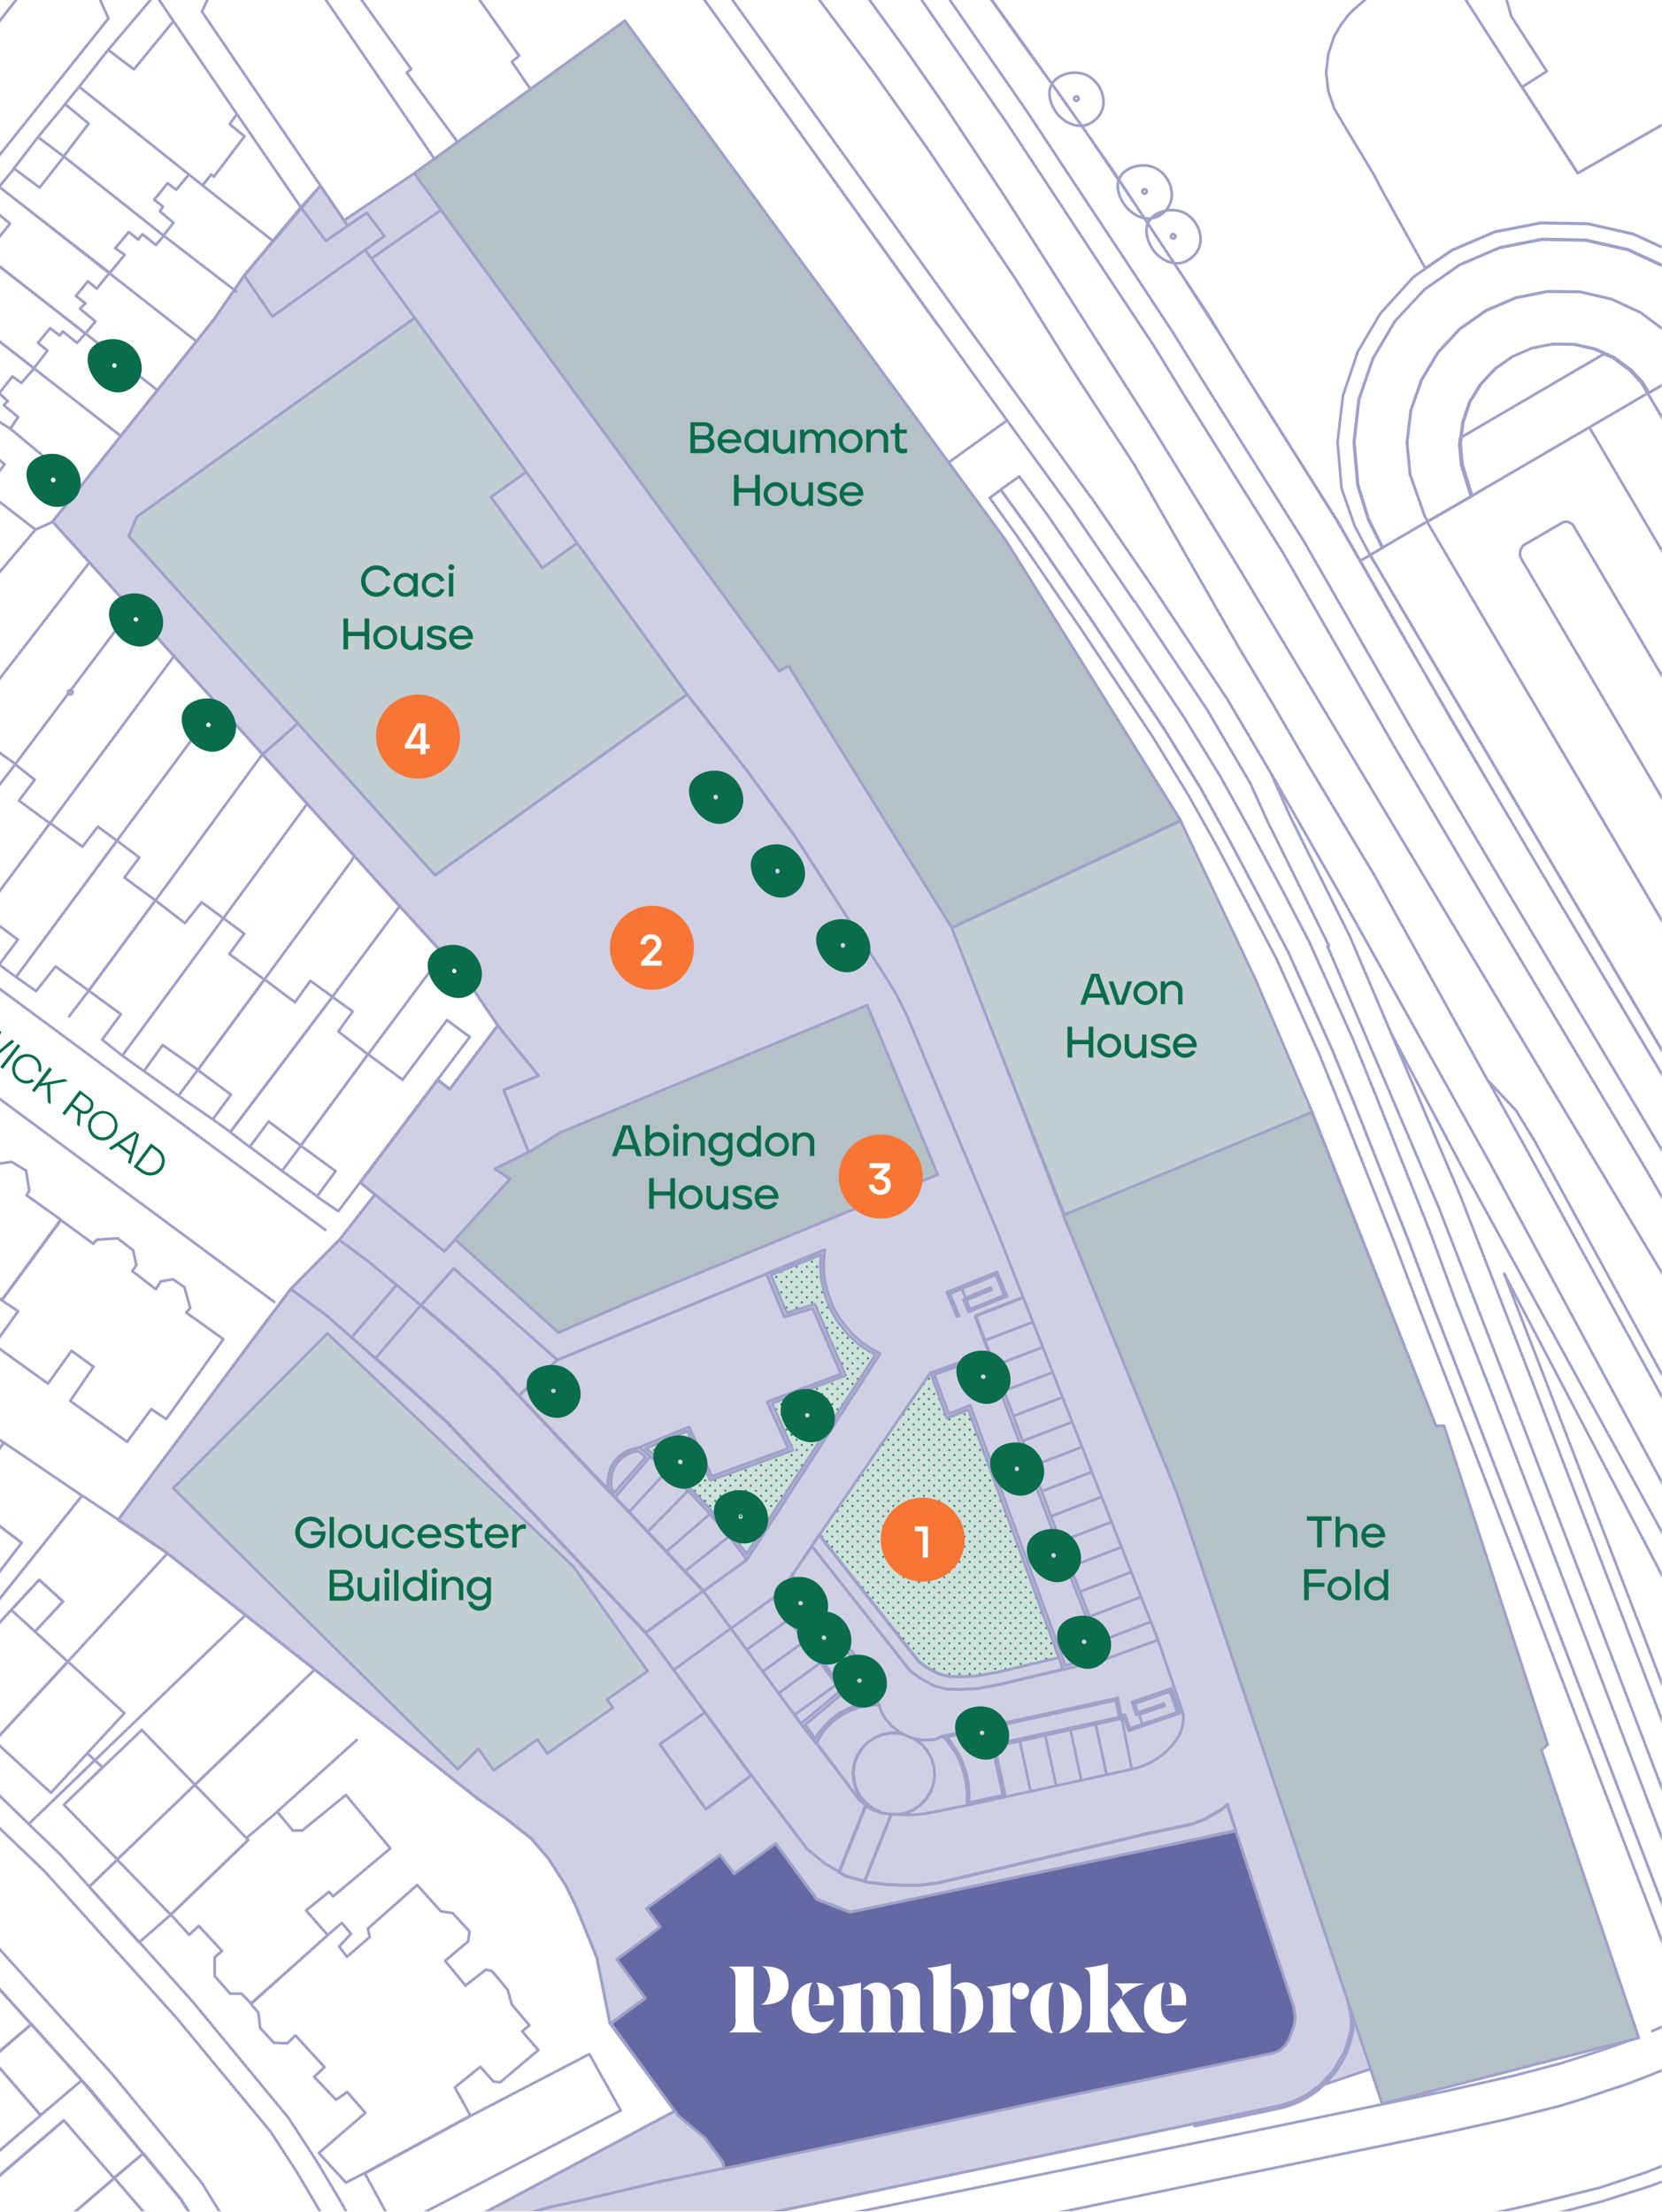 <svg version="1.1" id="Layer_1" xmlns="http://www.w3.org/2000/svg" xmlns:xlink="http://www.w3.org/1999/xlink" x="0px" y="0px"
	 viewBox="0 0 613.1 816.1" style="enable-background:new 0 0 613.1 816.1;" xml:space="preserve">
<pattern  y="816.1" width="28.8" height="28.8" patternUnits="userSpaceOnUse" id="SVGID_0000003264502246755480884" viewBox="1.4 -30.3 28.8 28.8" style="overflow:visible;">
	<g>
		<rect x="1.4" y="-30.3" style="fill:none;" width="28.8" height="28.8"/>
		<g>
			<rect x="1.4" y="-30.3" style="fill:none;" width="28.8" height="28.8"/>
			<g>
				<g>
					<defs>
						<rect id="SVGID_1_" x="1.4" y="-30.3" width="28.8" height="28.8"/>
					</defs>
					<clipPath id="SVGID_00000019657084158647307410000011991299291850936469_">
						<use xlink:href="#SVGID_1_"  style="overflow:visible;"/>
					</clipPath>
					
						<rect x="1.4" y="-30.3" style="clip-path:url(#SVGID_00000019657084158647307410000011991299291850936469_);fill:#CEE2DB;" width="28.8" height="28.8"/>
				</g>
				<g>
					<defs>
						<rect id="SVGID_00000128444917970247908520000010043490877062119581_" x="1.4" y="-30.3" width="28.8" height="28.8"/>
					</defs>
					<clipPath id="SVGID_00000134227668188166995940000010104627948426323611_">
						<use xlink:href="#SVGID_00000128444917970247908520000010043490877062119581_"  style="overflow:visible;"/>
					</clipPath>
					<path style="clip-path:url(#SVGID_00000134227668188166995940000010104627948426323611_);fill:#096C4A;" d="M30.2,0
						c0.8,0,1.4-0.6,1.4-1.4S31-2.8,30.2-2.8s-1.4,0.6-1.4,1.4C28.8-0.7,29.4,0,30.2,0"/>
				</g>
				<g>
					<defs>
						<rect id="SVGID_00000017486747766937103080000013181540970666180748_" x="1.4" y="-30.3" width="28.8" height="28.8"/>
					</defs>
					<clipPath id="SVGID_00000026844621285490087270000013268253648053600686_">
						<use xlink:href="#SVGID_00000017486747766937103080000013181540970666180748_"  style="overflow:visible;"/>
					</clipPath>
					<path style="clip-path:url(#SVGID_00000026844621285490087270000013268253648053600686_);fill:#096C4A;" d="M15.8,0
						c0.8,0,1.4-0.6,1.4-1.4s-0.6-1.4-1.4-1.4c-0.8,0-1.4,0.6-1.4,1.4C14.4-0.7,15,0,15.8,0"/>
				</g>
				<g>
					<defs>
						<rect id="SVGID_00000042734421099012829800000008931710033148569989_" x="1.4" y="-30.3" width="28.8" height="28.8"/>
					</defs>
					<clipPath id="SVGID_00000039821529740042124890000007176497141059339655_">
						<use xlink:href="#SVGID_00000042734421099012829800000008931710033148569989_"  style="overflow:visible;"/>
					</clipPath>
					<path style="clip-path:url(#SVGID_00000039821529740042124890000007176497141059339655_);fill:#096C4A;" d="M30.2-14.4
						c0.8,0,1.4-0.6,1.4-1.4s-0.6-1.4-1.4-1.4s-1.4,0.6-1.4,1.4S29.4-14.4,30.2-14.4"/>
				</g>
				<g>
					<defs>
						<rect id="SVGID_00000121970332479354864780000004787735077561559173_" x="1.4" y="-30.3" width="28.8" height="28.8"/>
					</defs>
					<clipPath id="SVGID_00000029020146687948744210000014676239606440682941_">
						<use xlink:href="#SVGID_00000121970332479354864780000004787735077561559173_"  style="overflow:visible;"/>
					</clipPath>
					<path style="clip-path:url(#SVGID_00000029020146687948744210000014676239606440682941_);fill:#096C4A;" d="M15.8-14.4
						c0.8,0,1.4-0.6,1.4-1.4s-0.6-1.4-1.4-1.4c-0.8,0-1.4,0.6-1.4,1.4S15-14.4,15.8-14.4"/>
				</g>
				<g>
					<defs>
						<rect id="SVGID_00000153697314717944974120000000235482602990026677_" x="1.4" y="-30.3" width="28.8" height="28.8"/>
					</defs>
					<clipPath id="SVGID_00000118389926455131150570000011113390187338222239_">
						<use xlink:href="#SVGID_00000153697314717944974120000000235482602990026677_"  style="overflow:visible;"/>
					</clipPath>
					<path style="clip-path:url(#SVGID_00000118389926455131150570000011113390187338222239_);fill:#096C4A;" d="M8.6-7.2
						c0.8,0,1.4-0.6,1.4-1.4S9.4-10,8.6-10c-0.8,0-1.4,0.6-1.4,1.4C7.2-7.9,7.8-7.2,8.6-7.2"/>
				</g>
				<g>
					<defs>
						<rect id="SVGID_00000121280302557839252010000006211529369538816173_" x="1.4" y="-30.3" width="28.8" height="28.8"/>
					</defs>
					<clipPath id="SVGID_00000086688468063746836910000015610780519019559048_">
						<use xlink:href="#SVGID_00000121280302557839252010000006211529369538816173_"  style="overflow:visible;"/>
					</clipPath>
					<path style="clip-path:url(#SVGID_00000086688468063746836910000015610780519019559048_);fill:#096C4A;" d="M23-7.2
						c0.8,0,1.4-0.6,1.4-1.4S23.8-10,23-10s-1.4,0.6-1.4,1.4C21.6-7.9,22.2-7.2,23-7.2"/>
				</g>
				<g>
					<defs>
						<rect id="SVGID_00000132789083532782587230000002678019346866549935_" x="1.4" y="-30.3" width="28.8" height="28.8"/>
					</defs>
					<clipPath id="SVGID_00000029046852763941522070000017193670513877026744_">
						<use xlink:href="#SVGID_00000132789083532782587230000002678019346866549935_"  style="overflow:visible;"/>
					</clipPath>
					<path style="clip-path:url(#SVGID_00000029046852763941522070000017193670513877026744_);fill:#096C4A;" d="M8.6-21.6
						c0.8,0,1.4-0.6,1.4-1.4s-0.6-1.4-1.4-1.4c-0.8,0-1.4,0.6-1.4,1.4C7.2-22.3,7.8-21.6,8.6-21.6"/>
				</g>
				<g>
					<defs>
						<rect id="SVGID_00000042730755181210992910000012973494573195761557_" x="1.4" y="-30.3" width="28.8" height="28.8"/>
					</defs>
					<clipPath id="SVGID_00000147929442774575690390000005294591161059441574_">
						<use xlink:href="#SVGID_00000042730755181210992910000012973494573195761557_"  style="overflow:visible;"/>
					</clipPath>
					<path style="clip-path:url(#SVGID_00000147929442774575690390000005294591161059441574_);fill:#096C4A;" d="M23-21.6
						c0.8,0,1.4-0.6,1.4-1.4s-0.6-1.4-1.4-1.4s-1.4,0.6-1.4,1.4C21.6-22.3,22.2-21.6,23-21.6"/>
				</g>
				<g>
					<defs>
						<rect id="SVGID_00000098204788689487441250000016700207161286145415_" x="1.4" y="-30.3" width="28.8" height="28.8"/>
					</defs>
					<clipPath id="SVGID_00000035494477476924167850000007670730300783284880_">
						<use xlink:href="#SVGID_00000098204788689487441250000016700207161286145415_"  style="overflow:visible;"/>
					</clipPath>
					<path style="clip-path:url(#SVGID_00000035494477476924167850000007670730300783284880_);fill:#096C4A;" d="M1.4,0
						c0.8,0,1.4-0.6,1.4-1.4S2.2-2.8,1.4-2.8S0-2.2,0-1.4C0-0.7,0.6,0,1.4,0"/>
				</g>
				<g>
					<defs>
						<rect id="SVGID_00000139264139818370549040000014964511398945308311_" x="1.4" y="-30.3" width="28.8" height="28.8"/>
					</defs>
					<clipPath id="SVGID_00000034774052229173300600000015987042899897800635_">
						<use xlink:href="#SVGID_00000139264139818370549040000014964511398945308311_"  style="overflow:visible;"/>
					</clipPath>
					<path style="clip-path:url(#SVGID_00000034774052229173300600000015987042899897800635_);fill:#096C4A;" d="M1.4-14.4
						c0.8,0,1.4-0.6,1.4-1.4s-0.6-1.4-1.4-1.4C0.6-17.3,0-16.7,0-15.9S0.6-14.4,1.4-14.4"/>
				</g>
				<g>
					<defs>
						<rect id="SVGID_00000013150628689957174920000002031590289850273166_" x="1.4" y="-30.3" width="28.8" height="28.8"/>
					</defs>
					<clipPath id="SVGID_00000168828864689790598230000016876111570342530184_">
						<use xlink:href="#SVGID_00000013150628689957174920000002031590289850273166_"  style="overflow:visible;"/>
					</clipPath>
					<path style="clip-path:url(#SVGID_00000168828864689790598230000016876111570342530184_);fill:#096C4A;" d="M30.2-28.8
						c0.8,0,1.4-0.6,1.4-1.4c0.1-0.9-0.6-1.5-1.4-1.5s-1.4,0.6-1.4,1.4C28.8-29.5,29.4-28.8,30.2-28.8"/>
				</g>
				<g>
					<defs>
						<rect id="SVGID_00000152232987338412511570000012450107975690428819_" x="1.4" y="-30.3" width="28.8" height="28.8"/>
					</defs>
					<clipPath id="SVGID_00000116925164183040774950000003457785392595512245_">
						<use xlink:href="#SVGID_00000152232987338412511570000012450107975690428819_"  style="overflow:visible;"/>
					</clipPath>
					<path style="clip-path:url(#SVGID_00000116925164183040774950000003457785392595512245_);fill:#096C4A;" d="M15.8-28.8
						c0.8,0,1.4-0.6,1.4-1.4s-0.6-1.4-1.4-1.4c-0.8,0-1.4,0.6-1.4,1.4C14.4-29.5,15-28.8,15.8-28.8"/>
				</g>
				<g>
					<defs>
						<rect id="SVGID_00000067215278523051345360000002217317051564691888_" x="1.4" y="-30.3" width="28.8" height="28.8"/>
					</defs>
					<clipPath id="SVGID_00000124846493352348968830000013233150708989331134_">
						<use xlink:href="#SVGID_00000067215278523051345360000002217317051564691888_"  style="overflow:visible;"/>
					</clipPath>
					<path style="clip-path:url(#SVGID_00000124846493352348968830000013233150708989331134_);fill:#096C4A;" d="M1.4-28.8
						c0.8,0,1.4-0.6,1.4-1.4c0.1-0.9-0.6-1.5-1.4-1.5S0-31.1,0-30.3C0-29.5,0.6-28.8,1.4-28.8"/>
				</g>
			</g>
		</g>
	</g>
</pattern>
<pattern  y="816.1" width="28.8" height="28.8" patternUnits="userSpaceOnUse" id="SVGID_0000006144095960792716004" viewBox="1.4 -30.3 28.8 28.8" style="overflow:visible;">
	<g>
		<rect x="1.4" y="-30.3" style="fill:none;" width="28.8" height="28.8"/>
		<g>
			<rect x="1.4" y="-30.3" style="fill:none;" width="28.8" height="28.8"/>
			<g>
				<g>
					<defs>
						<rect id="SVGID_00000158012399861998349730000015607610661344210054_" x="1.4" y="-30.3" width="28.8" height="28.8"/>
					</defs>
					<clipPath id="SVGID_00000012454288614139431680000017105449386313249671_">
						<use xlink:href="#SVGID_00000158012399861998349730000015607610661344210054_"  style="overflow:visible;"/>
					</clipPath>
					
						<rect x="1.4" y="-30.3" style="clip-path:url(#SVGID_00000012454288614139431680000017105449386313249671_);fill:#CEE2DB;" width="28.8" height="28.8"/>
				</g>
				<g>
					<defs>
						<rect id="SVGID_00000024002971241246554230000000221482939006536334_" x="1.4" y="-30.3" width="28.8" height="28.8"/>
					</defs>
					<clipPath id="SVGID_00000059997294082851315140000018149474340066063294_">
						<use xlink:href="#SVGID_00000024002971241246554230000000221482939006536334_"  style="overflow:visible;"/>
					</clipPath>
					<path style="clip-path:url(#SVGID_00000059997294082851315140000018149474340066063294_);fill:#096C4A;" d="M30.2,0
						c0.8,0,1.4-0.6,1.4-1.4S31-2.8,30.2-2.8s-1.4,0.6-1.4,1.4C28.8-0.7,29.4,0,30.2,0"/>
				</g>
				<g>
					<defs>
						<rect id="SVGID_00000116206996272074906740000005976475945860964020_" x="1.4" y="-30.3" width="28.8" height="28.8"/>
					</defs>
					<clipPath id="SVGID_00000148654662861536614990000009515868161207687555_">
						<use xlink:href="#SVGID_00000116206996272074906740000005976475945860964020_"  style="overflow:visible;"/>
					</clipPath>
					<path style="clip-path:url(#SVGID_00000148654662861536614990000009515868161207687555_);fill:#096C4A;" d="M15.8,0
						c0.8,0,1.4-0.6,1.4-1.4s-0.6-1.4-1.4-1.4c-0.8,0-1.4,0.6-1.4,1.4C14.4-0.7,15,0,15.8,0"/>
				</g>
				<g>
					<defs>
						<rect id="SVGID_00000052805458272784704450000004957627993718753161_" x="1.4" y="-30.3" width="28.8" height="28.8"/>
					</defs>
					<clipPath id="SVGID_00000152225553459377348780000009500811516869294770_">
						<use xlink:href="#SVGID_00000052805458272784704450000004957627993718753161_"  style="overflow:visible;"/>
					</clipPath>
					<path style="clip-path:url(#SVGID_00000152225553459377348780000009500811516869294770_);fill:#096C4A;" d="M30.2-14.4
						c0.8,0,1.4-0.6,1.4-1.4s-0.6-1.4-1.4-1.4s-1.4,0.6-1.4,1.4S29.4-14.4,30.2-14.4"/>
				</g>
				<g>
					<defs>
						<rect id="SVGID_00000135686967701908138650000018429890317130972322_" x="1.4" y="-30.3" width="28.8" height="28.8"/>
					</defs>
					<clipPath id="SVGID_00000149340289355798335030000012877440542699743127_">
						<use xlink:href="#SVGID_00000135686967701908138650000018429890317130972322_"  style="overflow:visible;"/>
					</clipPath>
					<path style="clip-path:url(#SVGID_00000149340289355798335030000012877440542699743127_);fill:#096C4A;" d="M15.8-14.4
						c0.8,0,1.4-0.6,1.4-1.4s-0.6-1.4-1.4-1.4c-0.8,0-1.4,0.6-1.4,1.4S15-14.4,15.8-14.4"/>
				</g>
				<g>
					<defs>
						<rect id="SVGID_00000140725699124744543320000011903520704375035039_" x="1.4" y="-30.3" width="28.8" height="28.8"/>
					</defs>
					<clipPath id="SVGID_00000123400987351027872190000016412213382621093010_">
						<use xlink:href="#SVGID_00000140725699124744543320000011903520704375035039_"  style="overflow:visible;"/>
					</clipPath>
					<path style="clip-path:url(#SVGID_00000123400987351027872190000016412213382621093010_);fill:#096C4A;" d="M8.6-7.2
						c0.8,0,1.4-0.6,1.4-1.4S9.4-10,8.6-10c-0.8,0-1.4,0.6-1.4,1.4C7.2-7.9,7.8-7.2,8.6-7.2"/>
				</g>
				<g>
					<defs>
						<rect id="SVGID_00000042003761026287339070000017810538255598769804_" x="1.4" y="-30.3" width="28.8" height="28.8"/>
					</defs>
					<clipPath id="SVGID_00000181782391311318024450000015658292693458322587_">
						<use xlink:href="#SVGID_00000042003761026287339070000017810538255598769804_"  style="overflow:visible;"/>
					</clipPath>
					<path style="clip-path:url(#SVGID_00000181782391311318024450000015658292693458322587_);fill:#096C4A;" d="M23-7.2
						c0.8,0,1.4-0.6,1.4-1.4S23.8-10,23-10s-1.4,0.6-1.4,1.4C21.6-7.9,22.2-7.2,23-7.2"/>
				</g>
				<g>
					<defs>
						<rect id="SVGID_00000063594536799340549360000003940315545309293471_" x="1.4" y="-30.3" width="28.8" height="28.8"/>
					</defs>
					<clipPath id="SVGID_00000101784811934542064520000003771538603697199270_">
						<use xlink:href="#SVGID_00000063594536799340549360000003940315545309293471_"  style="overflow:visible;"/>
					</clipPath>
					<path style="clip-path:url(#SVGID_00000101784811934542064520000003771538603697199270_);fill:#096C4A;" d="M8.6-21.6
						c0.8,0,1.4-0.6,1.4-1.4s-0.6-1.4-1.4-1.4c-0.8,0-1.4,0.6-1.4,1.4C7.2-22.3,7.8-21.6,8.6-21.6"/>
				</g>
				<g>
					<defs>
						<rect id="SVGID_00000145771927610465101570000009334203735915824283_" x="1.4" y="-30.3" width="28.8" height="28.8"/>
					</defs>
					<clipPath id="SVGID_00000084506879351163423340000017689914507711079337_">
						<use xlink:href="#SVGID_00000145771927610465101570000009334203735915824283_"  style="overflow:visible;"/>
					</clipPath>
					<path style="clip-path:url(#SVGID_00000084506879351163423340000017689914507711079337_);fill:#096C4A;" d="M23-21.6
						c0.8,0,1.4-0.6,1.4-1.4s-0.6-1.4-1.4-1.4s-1.4,0.6-1.4,1.4C21.6-22.3,22.2-21.6,23-21.6"/>
				</g>
				<g>
					<defs>
						<rect id="SVGID_00000070815431641097624240000010358573513208106901_" x="1.4" y="-30.3" width="28.8" height="28.8"/>
					</defs>
					<clipPath id="SVGID_00000183943787878710751180000014419497630519158184_">
						<use xlink:href="#SVGID_00000070815431641097624240000010358573513208106901_"  style="overflow:visible;"/>
					</clipPath>
					<path style="clip-path:url(#SVGID_00000183943787878710751180000014419497630519158184_);fill:#096C4A;" d="M1.4,0
						c0.8,0,1.4-0.6,1.4-1.4S2.2-2.8,1.4-2.8S0-2.2,0-1.4C0-0.7,0.6,0,1.4,0"/>
				</g>
				<g>
					<defs>
						<rect id="SVGID_00000013881632678716772620000017033068784698078647_" x="1.4" y="-30.3" width="28.8" height="28.8"/>
					</defs>
					<clipPath id="SVGID_00000073687205347575463800000004337269680445945516_">
						<use xlink:href="#SVGID_00000013881632678716772620000017033068784698078647_"  style="overflow:visible;"/>
					</clipPath>
					<path style="clip-path:url(#SVGID_00000073687205347575463800000004337269680445945516_);fill:#096C4A;" d="M1.4-14.4
						c0.8,0,1.4-0.6,1.4-1.4s-0.6-1.4-1.4-1.4C0.6-17.3,0-16.7,0-15.9S0.6-14.4,1.4-14.4"/>
				</g>
				<g>
					<defs>
						<rect id="SVGID_00000111883315776367891450000016997789227079099523_" x="1.4" y="-30.3" width="28.8" height="28.8"/>
					</defs>
					<clipPath id="SVGID_00000037657269804508965890000011935449759690482072_">
						<use xlink:href="#SVGID_00000111883315776367891450000016997789227079099523_"  style="overflow:visible;"/>
					</clipPath>
					<path style="clip-path:url(#SVGID_00000037657269804508965890000011935449759690482072_);fill:#096C4A;" d="M30.2-28.8
						c0.8,0,1.4-0.6,1.4-1.4c0.1-0.9-0.6-1.5-1.4-1.5s-1.4,0.6-1.4,1.4C28.8-29.5,29.4-28.8,30.2-28.8"/>
				</g>
				<g>
					<defs>
						<rect id="SVGID_00000094580964049471787540000005738305702696107675_" x="1.4" y="-30.3" width="28.8" height="28.8"/>
					</defs>
					<clipPath id="SVGID_00000164472190034981987100000011344079066121609623_">
						<use xlink:href="#SVGID_00000094580964049471787540000005738305702696107675_"  style="overflow:visible;"/>
					</clipPath>
					<path style="clip-path:url(#SVGID_00000164472190034981987100000011344079066121609623_);fill:#096C4A;" d="M15.8-28.8
						c0.8,0,1.4-0.6,1.4-1.4s-0.6-1.4-1.4-1.4c-0.8,0-1.4,0.6-1.4,1.4C14.4-29.5,15-28.8,15.8-28.8"/>
				</g>
				<g>
					<defs>
						<rect id="SVGID_00000083065846422721350100000016443630310457399689_" x="1.4" y="-30.3" width="28.8" height="28.8"/>
					</defs>
					<clipPath id="SVGID_00000080192673390618088450000009588803587992891827_">
						<use xlink:href="#SVGID_00000083065846422721350100000016443630310457399689_"  style="overflow:visible;"/>
					</clipPath>
					<path style="clip-path:url(#SVGID_00000080192673390618088450000009588803587992891827_);fill:#096C4A;" d="M1.4-28.8
						c0.8,0,1.4-0.6,1.4-1.4c0.1-0.9-0.6-1.5-1.4-1.5S0-31.1,0-30.3C0-29.5,0.6-28.8,1.4-28.8"/>
				</g>
			</g>
		</g>
	</g>
</pattern>
<g>
	<g>
		<defs>
			<rect id="SVGID_00000003096900244279322060000012244041232552997558_" width="613" height="816"/>
		</defs>
		<clipPath id="SVGID_00000039123199586323095780000000115675544221643198_">
			<use xlink:href="#SVGID_00000003096900244279322060000012244041232552997558_"  style="overflow:visible;"/>
		</clipPath>
		<g style="clip-path:url(#SVGID_00000039123199586323095780000000115675544221643198_);">
			<polygon style="fill:#CFD0E3;" points="152.8,64 126.9,81.3 118.2,68.6 111.2,76.8 111,76.5 90.1,101.7 90.1,101.7 79.1,117.7 
				19.4,192.5 145.6,332.4 171.4,360.3 183.6,378.4 165.9,401.9 161.4,398.4 132.9,436.3 132.9,436.3 132.9,436.3 133.1,436.5 
				138.3,440.8 125.2,457.5 107.3,475.6 43.6,560.7 61.8,573.1 139.7,634.6 176,663.4 187,671.2 196.1,678.4 202.4,685.7 
				208.7,695.6 212.6,703.5 220.2,722.3 225.1,746.7 248.9,778.9 179.7,815.9 287,815.9 440.5,783.6 440.6,784.4 472.3,777.8 
				476.5,776.5 481.8,774 485.2,771.8 488.3,769.2 505.6,763.4 506.9,767 509.9,776.2 509.9,776.2 584.9,756.9 604.5,751.9 
				568.6,645.7 570.9,643.7 532.6,526.1 529.7,526.1 484.2,410.7 484.2,410.7 463.2,361.5 455.7,345.6 437.4,307 435.5,302.7 
				371.1,199.5 230.6,7.7 			"/>
			<g>
				<g>
					<defs>
						<rect id="SVGID_00000089544425551096031570000004023452645805961383_" x="-140" width="842" height="815.9"/>
					</defs>
					<clipPath id="SVGID_00000137811889317328454210000015704104793159895937_">
						<use xlink:href="#SVGID_00000089544425551096031570000004023452645805961383_"  style="overflow:visible;"/>
					</clipPath>
					
						<pattern  id="SVGID_00000038408534886606548640000004881307168647129478_" xlink:href="#SVGID_0000003264502246755480884" patternTransform="matrix(0.259 0 0 0.259 -6458.498 -7930.976)">
					</pattern>
					
						<path style="clip-path:url(#SVGID_00000137811889317328454210000015704104793159895937_);fill:url(#SVGID_00000038408534886606548640000004881307168647129478_);" d="
						M343.3,506.5l6,16.8l7.9-3.2l33.5,91.6c0,0-19.8,4.6-28.3,6.5c-8.6,1.9-17.2,2.8-27.6-10.4s-32.5-41.3-32.5-41.3L343.3,506.5z"
						/>
				</g>
				<g>
					<defs>
						<rect id="SVGID_00000161633652163008718000000009970218131578046651_" x="-140" width="842" height="815.9"/>
					</defs>
					<clipPath id="SVGID_00000082331161820467067570000004008217702355260840_">
						<use xlink:href="#SVGID_00000161633652163008718000000009970218131578046651_"  style="overflow:visible;"/>
					</clipPath>
					
						<pattern  id="SVGID_00000134964834285706589800000011686448190676233135_" xlink:href="#SVGID_0000006144095960792716004" patternTransform="matrix(0.259 0 0 0.259 -6458.498 -7930.976)">
					</pattern>
					
						<polygon style="clip-path:url(#SVGID_00000082331161820467067570000004008217702355260840_);fill:url(#SVGID_00000134964834285706589800000011686448190676233135_);" points="
						275.4,573.4 322.9,499.9 320.6,498.6 317.2,496.4 313,492.8 308.6,487.2 306.1,482.8 304.1,477.5 302.8,471.6 302.5,465.9 
						302.8,462.9 284.4,470.6 290.1,484.4 300.5,481.2 311.8,507.6 284.7,517.8 292.4,535.1 261.9,546.2 253.5,528.1 238.1,534.4 
						240.3,536.2 240.7,536.6 244.9,540.1 249.8,544.6 256.2,550.9 261.6,556.6 267.3,563.2 272.8,570 					"/>
				</g>
			</g>
			<g>
				<path style="fill:#096C4A;" d="M-5.8,376l0.9,0.7l-4.3,9.5l8.2-6.6l1.5,1.1l-4.1,9.7l8-6.8l0.9,0.7l-8.5,7l-1.5-1.1l4.2-9.7
					l-8.3,6.6l-1.5-1.1L-5.8,376z"/>
				<path style="fill:#096C4A;" d="M6.6,385.2l0.9,0.7L1,394.4l-0.9-0.7L6.6,385.2z"/>
				<path style="fill:#096C4A;" d="M5.6,391.1c1.8-2.4,5.2-2.9,7.6-1.1c1.8,1.3,2.4,3.5,1.9,5.6l-1-0.4c0.4-1.6-0.1-3.3-1.5-4.4
					c-2-1.5-4.6-1-6.1,1c-1.5,1.9-1.2,4.6,0.8,6.1c1.5,1.1,3.2,1.1,4.6,0.2l0.7,0.9c-1.8,1.1-4.1,1.1-5.9-0.3
					C4.2,396.8,3.8,393.5,5.6,391.1z"/>
				<path style="fill:#096C4A;" d="M19.2,394.6l-3.9,5.1l8.6-1.6l1.1,0.8l-6.5,1.2l0.2,7.4l-1.1-0.8l-0.2-6.4l-3,0.5l-1.7,2.2
					l-0.9-0.7l6.4-8.5L19.2,394.6z"/>
				<path style="fill:#096C4A;" d="M29.4,402.3l3.7,2.8c1.7,1.2,1.7,3.2,0.7,4.6s-2.7,1.6-4,1l-0.4,5l-1-0.8l0.4-4.9l-2.4-1.8
					l-2.5,3.3l-0.9-0.7L29.4,402.3z M29.6,409.4c1.1,0.8,2.5,0.8,3.4-0.4c0.7-1,0.7-2.3-0.4-3.2l-2.8-2.1l-2.8,3.7L29.6,409.4z"/>
				<path style="fill:#096C4A;" d="M33.6,412.1c1.8-2.4,5.2-2.9,7.6-1.1c2.4,1.8,2.9,5.2,1,7.6c-1.8,2.4-5.2,2.9-7.6,1.1
					C32.2,417.8,31.8,414.5,33.6,412.1z M41.4,417.8c1.5-1.9,1.2-4.6-0.8-6.1s-4.6-1-6.1,1c-1.5,1.9-1.2,4.6,0.8,6.1
					C37.3,420.3,39.9,419.8,41.4,417.8z"/>
				<path style="fill:#096C4A;" d="M49.7,417.4l1.6,1.2l-3.2,11l-0.9-0.7l0.8-2.7l-4.6-3.4l-2.4,1.5l-0.9-0.7L49.7,417.4z
					 M48.3,425.1l2-6.8l-6,3.8L48.3,425.1z"/>
				<path style="fill:#096C4A;" d="M55.7,421.9l2.8,2.1c2.5,1.8,3,5.1,1.2,7.6c-1.8,2.4-5.1,2.8-7.6,1l-2.8-2.1L55.7,421.9z
					 M52.7,431.7c2.1,1.5,4.6,1.1,6.1-0.8c1.5-2,1.1-4.6-0.9-6.1l-1.9-1.4l-5.2,6.9L52.7,431.7z"/>
			</g>
			<g>
				<g>
					<defs>
						<rect id="SVGID_00000103256610914864794920000015144461258365374602_" x="-140" width="842" height="815.9"/>
					</defs>
					<clipPath id="SVGID_00000072261052158505368700000004136323948372082334_">
						<use xlink:href="#SVGID_00000103256610914864794920000015144461258365374602_"  style="overflow:visible;"/>
					</clipPath>
				</g>
				<g>
					<defs>
						<rect id="SVGID_00000126310226424179752770000013592630469245842581_" x="-140" width="842" height="815.9"/>
					</defs>
					<clipPath id="SVGID_00000065765409659108718690000016596217558117712789_">
						<use xlink:href="#SVGID_00000126310226424179752770000013592630469245842581_"  style="overflow:visible;"/>
					</clipPath>
					
						<path style="clip-path:url(#SVGID_00000065765409659108718690000016596217558117712789_);fill:none;stroke:#9FA1C8;stroke-width:1.014;stroke-linecap:round;stroke-linejoin:round;stroke-miterlimit:1.414;" d="
						M609.5,749.4l13.9-6.1l12.3-5.7l13.9-7.3l12-6.7l14.2-8.2l4.8-2.9l27.4-16.7 M-85.9,921l57.4-21.7l8.1-3.2l6-2L0.8,889
						l15.2-5.1l19.5-6.9l17.2-4.9l11.5-3.4l17.3-4.1l17.3-4l16-2.9l23.8-4.5l47.8-9.9l38.6-8l88-18.5l141.6-28.9l78.1-16.2l26-5.9
						l17.1-4.5l11.9-3.8l7.8-2.6l7.2-2.7 M554.9,470l15,38.7 M352.8,114.9l49.7,68.7 M402.6,183.6l23.1,33.7 M425.7,217.3l27,40.6
						 M452.7,257.9l16.2,27.5 M513.2,381.3l23.7,55.6 M536.9,436.9l1.8,4.3 M538.7,441.2l26.8,69.2 M557.1,513.6l-26.7-69
						 M530.4,444.7l-40.7-95.6 M490.2,348.9l-21.5-43.6 M468.6,305.3l-7.3-16.1 M461.4,289.3l-15.8-26.9 M445.6,262.3L418.7,222
						 M418.6,222.1l-22.9-33.6 M395.7,188.4L371.4,155 M0.7,479.8l6,4l-8.9,12.4l19.9,14.3l8.7-12.1l8.1,5.9l-8.6,12.6l21,15.1
						l8.9-12.1l5.5,3.7l21.1-29.5l-13.7-9.8l1.5-1.7l-2.2-7.7l-4.2-2.9l-4.5,0.8l-1.8,2.9l-8.7-6.7l1.5-2.2l-1.2-5.5l-5.7-4.4
						l-7.7,0.5l-1.3,1.5l-11.9-8.7L0.7,479.8 M397.9,36.4c0-0.5-0.4-0.8-0.8-0.8c-0.5,0-0.9,0.3-0.9,0.8s0.4,0.8,0.9,0.8
						C397.4,37.2,397.9,36.9,397.9,36.4 M390.2,42.2c2.6,3,6.4,4.7,9.8,4.1c2.9-0.6,5.8-3.1,6.7-6.1c1.5-4.7-1.5-10.8-6.4-12.7
						c-4.4-1.7-10.3-0.1-12.3,3.6C386.1,34.2,387.5,38.9,390.2,42.2 M423,70.6c0-0.4-0.3-0.8-0.8-0.8s-0.8,0.4-0.8,0.8
						c0,0.5,0.4,0.9,0.8,0.9S423,71.1,423,70.6 M415.5,76.4c2.5,3,6.3,4.8,9.7,4.1c3-0.6,5.8-3.1,6.7-6.1c1.5-4.7-1.5-10.8-6.4-12.7
						c-4.4-1.7-10.3,0-12.3,3.6C411.3,68.4,412.7,73.1,415.5,76.4 M433.6,87.2c0-0.5-0.4-0.8-0.8-0.8c-0.5,0-0.8,0.3-0.8,0.8
						s0.3,0.8,0.8,0.8C433.2,88.1,433.6,87.7,433.6,87.2 M426,93c2.6,3,6.4,4.7,9.8,4c3-0.7,5.7-3.1,6.7-6.1
						c1.5-4.7-1.5-10.8-6.4-12.7c-4.4-1.7-10.3-0.1-12.3,3.5C421.9,84.9,423.3,89.7,426,93 M-15.6,910.5l36.3-12.1l19.3-6.8
						l28.2-8.1l34-8.1l42.2-8.9l61-12.3l61-12.2l49.5-10.5l63.3-12.8l78.2-16.2l78.2-16.1l20.7-4.6l11.3-2.8l7.9-2l8.7-2.7l8-2.7
						l8.1-2.7l6.8-2.6l6.8-2.7l8.3-3.6l16.3-7.4l5.2-2.4l7.9-4.2l7.9-4.2l9.5-5.4l9.5-5.4l14.2-8.5 M690.9,761l-28.2,15.6l-17.6,8.9
						l-19.1,8.6l-18.7,7.4l-17.2,5.7l-24.6,6.1l-27.2,6.2l-156.6,32.4l-63.3,12.7l-49.5,10.5l-62.2,12.5L144.4,900l-18.2,3.8
						l-18.2,3.9l-32.4,7.7 M259.2,930.5L541.8,871l94.7-25.7l29.1-12.1l32-15.6 M707.4,757.3l-42.9,24.6l-17.5,8.8l-19,8.5
						l-11.9,4.7l-7.7,2.8l-17.6,5.6l-19.1,5l-22.7,5.3l-10.7,2.4L460,841l-141.6,29l-111.8,23l-97.4,20.1 M-59.1,844l6.4,0.7
						l7.9,1.3l6.9,4.4l11.7,21.9l11.8,21.8 M91.3,832.8l-0.1,3.8L90,839l-1.4,1.6l-3.4,1.5l-62.5,15.1 M-35.6,787.3l-18.2-21.1
						l-6.2,5.4l18.2,21.1L-35.6,787.3 M22.8,857.4L60.6,825l-18.4-21.3L4.3,836.1L22.8,857.4 M12.9,602l-8.8-8l-13.5,14.7L-23,623.4
						l20.9,19L25,613.1L12.9,602l10.3-11.1l-8.8-8L4.1,594L12.9,602 M-26.8,569.2l-22-16.8l-12.2,16l-12.3,15.9l22,16.8L-26.8,569.2
						 M-4.8,585.9L8,569.2L-5.4,559l-12.8,16.7L-4.8,585.9 M-18.2,575.7l-8.6-6.6L-51.4,601l22,16.8l12.3-15.9l12.2-16L-18.2,575.7
						 M-27.8,732.3l-20.3-19.9L-76.5,741l20.2,20l13.5-13.7L-27.8,732.3 M-34.4,698.7l-7.6-7.3l-16.6-15.6l-6.2-5.1l-11.6,15.1
						l-12.3,16.1l6.2,4.8l14.2-14.3l20.1,20L-34.4,698.7 M-17,601.9l-12.3,15.9l-22-16.8l-8.2,10.7l18.9,14.1l7.1,5.8l20.8-26
						L-17,601.9 M-37.6,752.3l-5.1-5L-56.3,761l-31.8,32l24.1,18.7l22.2-19L-60,771.6l6.2-5.4L-37.6,752.3 M-14.4,894.1l-23.5-43.7
						l-5.3-3.8l-3.2-1.3l-12.7-1.4l-3.5,45.3l-23.6-1.8l-0.6,6.8l-18-1.5l0.6-6.8l-21.5-1.3 M-24.9,799.6l-10.7-12.3l-6.2,5.4
						l-22.2,19l22.4,17.5l17.9-15.4l-7.5-8.7L-24.9,799.6 M85.3,842.2l-3.9-7.3l-6.8-11.4l-7.9-12.2l-13.8-16.8l-10.7,9.1L60.6,825
						l-37.8,32.4L85.3,842.2 M-20.7,517.4l-6.5-4.5l-37.5,52.8l3.6,2.7l12.2-16l22,16.8l28.3-36.9L-20.7,517.4 M-51.7,496.3
						l-3.1-2.1l-25.3,37l22.9,15.6l-11.2,16.3l3.6,2.7l37.5-52.8L-51.7,496.3 M10.5,538.4l-9-6.1l-28.3,36.9l8.6,6.6l12.8-16.7
						L8,569.3L-4.8,586L-17,602l4.2,3.8l43.1-53.9L10.5,538.4 M43.6,560.7l-13.3-8.9l-43.1,53.9l3.4,3l23.9-25.8l8.8,8L12.9,602
						L25,613.1l36.8-40L43.6,560.7"/>
				</g>
				<g>
					<defs>
						<rect id="SVGID_00000176755853450250308340000018314438128226664608_" x="-140" width="842" height="815.9"/>
					</defs>
					<clipPath id="SVGID_00000044887039476100044350000004197699632163515834_">
						<use xlink:href="#SVGID_00000176755853450250308340000018314438128226664608_"  style="overflow:visible;"/>
					</clipPath>
					
						<polygon style="clip-path:url(#SVGID_00000044887039476100044350000004197699632163515834_);fill:none;stroke:#9FA1C8;stroke-width:1.014;stroke-linecap:round;stroke-linejoin:round;stroke-miterlimit:10;" points="
						132.9,436.3 161.5,398.4 165.9,401.9 183.6,378.4 198.7,396.9 185.8,402.2 195,425.1 182.6,431.3 188.2,435 167.9,457.4 
						163.9,461.7 					"/>
				</g>
				<g>
					<defs>
						<rect id="SVGID_00000152976165157019713030000012549259632007516597_" x="-140" width="842" height="815.9"/>
					</defs>
					<clipPath id="SVGID_00000182496572689865285010000013447617023002820745_">
						<use xlink:href="#SVGID_00000152976165157019713030000012549259632007516597_"  style="overflow:visible;"/>
					</clipPath>
					
						<path style="clip-path:url(#SVGID_00000182496572689865285010000013447617023002820745_);fill:none;stroke:#9FA1C8;stroke-width:1.014;stroke-linecap:round;stroke-linejoin:round;stroke-miterlimit:1.414;" d="
						M-136.1,305.9l71.3,51.7l166,122.8 M42.7-7.8l-6.5,6.1L40,6.8L-48.6,118l-86.7,109.1 M-137.5,265.1l38.2,27.5l16.8,12l37,26.7
						l75.2,55.6l75.2,55.7l15.1,11.2 M569.9,508.7l34.2,89.1 M604.2,597.9L654,728.5 M554.9,470L623,600.2l57.5,112.2l6.8-4.1
						 M264.6-7.8l88.2,122.7 M565.5,510.4l34.2,89.1 M599.7,599.6l49.9,130.7 M641.5,734.4l-50.2-131.7 M591.3,602.7l-34.2-89.1
						 M345.9,119.9L254.3-7.8 M102.3,668.4l29.3-26.4 M108.2,623.7l-36.3,34.9l19.7,20.3l-14.3,13.8 M77.3,692.7L63,706.5
						l-19.7-20.3l-10.4,10l18.4,20.5l11.8-10.3 M114.9-7.8l22.7,33.2l22.7,33.3 M360.2-7.8l3.7,5.2l10.7,15l3.7,5.2l11.9,16.3
						l19.6,27.9l17.5,26.5l17.9,27l10.5,17.2l18.2,28.8l19.3,30.6l8.6,15l33,57.7l32,54.2l60.7,101.8l18.9,32.7l48.7,84.4 M345-7.8
						l12.8,18.5l20.9,30.2l19,28.8l17.5,26.4l17.7,26.9l10.5,17l37.4,59.4l41.5,72.4l32.1,54.3l60.7,101.6L682.5,545l34,57.2
						 M334.6-7.8l16.1,23.3l20.8,30l19,28.8l17.4,26.5l17.7,26.7l10.4,17l37.2,59.3l41.6,72.4l32.1,54.4L607.5,432l67.6,117.1
						l34,57.2 M315.1-7.8l19.4,26.7L348,38.3l22.4,33.8l54,84.5l31.9,51.8l127.4,212.2l56.6,94.5L737.9,677 M296.4-7.8l5.5,7.3
						l20.3,27.1l20,28.3l32.6,48.3l20.7,33.2l22.9,35l38.3,67l12.6,21l13.4,23.1l24.1,40.1L549,399 M-4.6-7.8l-4.2,5.4l-8.9,11.7
						 M-52.5-7.8l30,23.2 M-35.9,32l-8.4-6.7L-88-7.8 M-45.6,44.4l18.2-22.8 M-52.5-7.8l30,23.2l4.8-6.1l-8.2-6.4l8.2-10.6
						 M-69.2-1.4l-3.4-2.7l-1,1.3L-77.9-6l-3,3.6l36.5,27.7L-36,15l8.5,6.6l4.9-6.2l-30-23.2 M168.8,52.4L150,26.8l1.7-1.3
						L127.8-7.8 M171.4-7.8l20.1,28.4l-2.7,2.2l6.9,10.1 M163.3,352.1L135.8,389L111,422.7l-7,9.4 M84.9,417.7l37.7-49.9l24.8-33.4
						 M130.7,315.9l-1.3,2.1l-31.8,43.3L73,394.7l-7.2,9.6 M45.1,389.5l37.3-50.7l30.9-42.2 M96.8,278.3l-39.5,54l-24.6,33.3
						l-7.2,9.4 M5.9,360.5l37.3-50.4L80.3,260 M-13.3,346.5l31.8-42.8l45.7-61.6 M48.6,224.7L5.6,282l-38.5,50.5 M-52.3,318l7-9.1
						l25.8-33.4l52.5-68 M78.5,413l-12.7-8.7l-12.7-9.1 M117,441.4l-13-9.4l-11.9-8.9 M-100,193.7l9,7.1l36.8,29.2l23.1,18.4
						 M-16.7,231l-28.8-23L-86,176.1 M-31.9,249.4l0.7-1l29.6-35.6l14.7-17.4l6.4-2.9 M13.1,195.4l-18.9-14.6 M-42.6,121.8l8.9,7.4
						l31.6,25.3 M-52,133.4l9.5-11.6l9.4-11.7 M-23.2,97.5l8.4-10.6L-5.3,75 M58.1,144l-26.6-21L-5.6,94l-9.2-7.1 M-28.5,104
						l41,31.9l32.1,25 M3.7,158.1l26,21.6 M-0.3,68.9L72.5,126 M29.2,32l45.5,36.4l26,20.5 M87.1,107.5L60.3,86.9L23.5,57.7L14,50.6
						 M5.1,62.2L14,50.6l10-12.1 M39.9,18.4L57.3-2.1L64,7.8 M87.4,42.1L111,76.5 M173.6,780.7l-39,21.2l10.9,20.1l83.5-43.3
						l-11.6-20.8L173.6,780.7 M69.8,713.9l3.5-3.3l8.6,9.2l-2.7,2.4v6.9l5.7,6.5h4.2l3.5,3.6l28.3-25.2l-8-9.1l8.5-6.9l1.5,1.7
						L144,682l-16.4-19.7l-16.1,13.1H108l-5.7-6.9l-11.4,9.7l0.6,0.7L63,706.4L69.8,713.9 M92.6,739.4l2.7,3.2l0.7,5.7l5,5.4l5,0.2
						l3-2.9l10.7,11.7l-3.8,3.6l8,8.4l1.3-0.8l2.9-2l6.7,7.7l-17.2,14.8l10,10.9l6.9-3.5l39-21.2l-0.5-1l-5.2-9.4l9.4-7.6l4.8,5.4
						l2.5,0.3l14.1-11.9l-6-6.9l2.7-2.2l-6.5-7.7l-1.5-5.4l-5.8-6.9l-2.2-0.6l-7.6,5.9l-7.5-9.1l8.5-7.2l0.5-3.7l-6.2-6.7l-4.4-0.7
						l-8.7-9.7l-18.2,16.1l0.7,3.1L128,722l-2.9-3.8l4.4-4.7l-3.4-4l-5.2,4.5L92.6,739.4 M-37.6,406.6l-12.3-9.1l0.9-2.3l-0.7-6.1
						l-7.2-4.5l-5.2,1.3l-1.3,1.7l-8.4-5.9l1.3-1.7l-0.3-5.7l-6.9-4.9l-6,0.5l-2,1.7l-11.9-8.7l-21.7,29.7l5,3.8l-8.7,12.1
						 M-123.1,408.3l20.6,14.6l8.7-11.6l9.7,6.9l-8.7,11.9l20.6,15.1l8.5-11.9l4.4,3l21.6-29.7 M-59.3,436.3l5.8,4.4l-8.7,12.1
						l19.6,13.9l8.4-11.9l10.2,7.4l-8.4,11.9l20.1,14.6l8.9-11.9l4,2.9L22.4,450l-12.6-9l1-1.7l-1.2-7.4l-5.3-3.2l-5.8,0.8l-1.2,2
						l-9.7-6.2l1.7-3l-1.5-5.4l-6-4.2l-6.2,0.7l-1.8,2l-11.7-8.7L-59.3,436.3 M-86.1,176.1l5.2-6.7l9,7.2l9.7-11.9l37.3,29.5
						l-3.5,4.4l-5.2-4l-1.5,2l-4.2-3.2l-4.5,5.2l3.4,3l-5.2,6.4L-86.1,176.1 M-62.2,164.8l8.9-11.4l-8.9-7.1l5-6.2l41,32.4l-4.7,5.2
						l-3.2-2.7l-5,6.2l3.7,2.7l-1.5,1.7l5.5,4.2l-3.5,4.5L-62.2,164.8 M-57.2,140.1l41,32.4l10.5,8.4l7.4-9.6L-8.5,163l6.5-8.6
						l-31.6-25.3l-9.5,11.7l-8.9-7.5L-57.2,140.1 M-33.6,129.2L-2,154.5l5.8,3.7l2.9-4.3l-5.3-4.4l1.5-1.5l-3.2-2.9l4.9-6.2l3.3,2.4
						l4.7-5.4l-41-31.9l-4.7,6.1l9,7.4L-33.6,129.2 M-28.5,104l41,31.9l5-6.5l-3.5-2.9l4.5-5.4l3.5,2.7l1.2-1.5l5.2,4.2l3.1-3.4
						l-37.1-29l-8.4,10.7l-9.2-7.2L-28.5,104 M-5.6,94.1l37.1,29l3.7-4.5l-5.7-4.7l2-2l-3.5-2.7l4.4-5.4l3.3,2.7l4.6-5.7L-0.3,68.9
						l-5,6.2l9,7.4L-5.6,94.1 M-0.3,68.9l5.5-6.7l9.4,7l9-11.4L60.4,87l-2.9,3.4l-5-4l-1.5,2l-3.5-2.8l-5,6L46,94l-5.5,6.7
						L-0.3,68.9 M23.5,57.7l9.2-12.1L24,38.4l5.2-6.4l40.5,32.4L65,70l-3.2-2.4l-4.9,6.1l3.2,2.5L59,78l5,4.2l-3.7,4.7L23.5,57.7
						 M29.2,32l10.7-13.6l9.5,7.2L64,7.8l23.4,34.3l-2.7,3.7l5.5,4.5L78.9,65.2l-1-0.8l-3.2,4L29.2,32 M-71.9,303.5l40-54.1l7.9,6.4
						l-8.1,10.4l12.6,9.4L-45.3,309L-59,298.8l-6.9,8.9L-71.9,303.5 M-19.5,275.5l10.5,7.9l5.7-7.9l9,6.4l-38.5,50.5l-7.2-5.2
						l6.9-9.4l-12.1-8.9L-19.5,275.5 M5.6,282l7.2,5.7L7,295.4l11.4,8.4l-24.8,33.4l-11.9-8.7l-7,9.4l-7.6-5.4L5.6,282 M18.5,303.7
						l11.9,8.7l5.7-7.4l7,5.2L5.9,360.5l-6.2-4.6l6.9-9.2l-12.9-9.6L18.5,303.7 M43.2,310.2l8.2,6.2l-5.5,7.4l11.4,8.4l-24.6,33.3
						l-12.2-8.9l-7.2,9.1l-7.4-5.2L43.2,310.2 M57.3,332.2l10.9,8.4l6.2-7.7l8,5.9l-37.3,50.7l-7.4-5.9l6.9-9.4l-11.9-8.7
						L57.3,332.2 M45.1,389.5l37.3-50.7l7.7,5.7l-5.5,7.5l12.9,9.4L73,394.7l-13-9.1l-6.9,9.6L45.1,389.5 M73,394.8l24.6-33.4
						l11.2,8.4l5.7-7.9l8.2,5.9L85,417.7l-6.5-4.7l6.7-9.1L73,394.8 M84.9,417.7l37.7-49.9l7.5,5.4l-5.3,7.4l10.9,8.4L111,422.7
						l-11.9-8.9l-7,9.4L84.9,417.7 M135.8,389l12.7,9.4l16.4-22l8.4,6.2l-11.9,15.8l-28.6,37.9l-8,10.6l-7.9-5.4l6.9-9.4l-12.9-9.4
						L135.8,389 M26.8,255.4c0-0.5-0.4-0.8-0.8-0.8c-0.5,0-0.9,0.3-0.9,0.8s0.4,0.8,0.9,0.8C26.4,256.3,26.8,255.9,26.8,255.4
						 M-133.6,621.7l13.9,9.4l24.4,16.5l7.9,5.9l8.4,6.3l14.1,10.9l6.2,5.1l24.2,23l20.3,19.8l25.7,28.3l18.6,20.7l22.6,27
						l13.8,16.7L78,829.2l7.3,13 M146.9,851.4l-21.1-38.9l-9.3-15.6l-10.1-15.5l-35.2-42.7L53.6,719l-20.7-22.9l-10.5-11.7L10.6,673
						l-21.7-21l-15.6-14.6l-7-5.7l-26-19.9l-16.5-11.7l-8.8-5.9l-13.1-8.9l-13-8.9L-122,569 M-134.5,179.8L12-7.8 M127.7,82.5
						l-9.5-14L96.3,36.4L74.5,4.3l3.9-8.5l-3.7-3.2 M254.3-7.8L300.1,56l58.6,81.5l12.8,17.6L350,170.6 M360.3-7.8l18.2,25.3
						L400,47.8L418.5,75l17.7,26.8l14.2,22.1l14.3,23l9.1,14.4l9.7,15.4l9.6,15.3l8.6,15l16.5,28.8l32.6,55.9l16,27.1l30.4,50.9
						l30.3,50.9l18.9,32.7l24.3,42.2l24.3,42.2 M-132.6,610.6l43,29l31.2,23.8l37.8,35.2l14.7,14.2l47.4,52.6l33,40.1l16.6,26.9
						l14.4,26.8 M138.4,853.2l-10-18.3l-9.9-18.2l-9-15.3l-9.7-14.9L65,744.4l-48.5-53.9l-48.3-46.3l-26.9-20.9l-13-9.8l-33.1-21.6
						l-24.7-16 M-3.2,759.5l-18.2-21.1l-16.3,13.9l-16.2,13.9l18.2,21.1L-3.2,759.5 M15,780.5l-18.2-21l-32.4,27.8l10.7,12.3
						l7.5,8.8L15,780.5 M42.1,803.7l-18.5-21.3l-37.7,32.4l18.4,21.3L42.1,803.7 M71.9,658.5l-19.6-20.2l-14.4,13.8l-14.3,13.8
						l19.7,20.2L71.9,658.5 M43.2,686.1L63,706.5l28.6-27.6l-19.7-20.3L43.2,686.1 M32.2,646.9l13.7-14.8l-20.8-19L-2,642.4
						l20.8,19.1L32.2,646.9 M607.8,145.1l-2.3-3.8l-4.1-4.5l-6.3-4.7l-3.4-1.5l-53.1,31l-0.3,2.2l0.7,7.7l3.6,11.7L607.8,145.1
						 M697.4,346.5L586.3,157.7l-43.6,25.4l-16.3,9.4l123.5,209.7L756,340.5 M591.8,130.5l-3.7-1.7l-7.6-1.7l-7.9-0.1l-7.6,1.5
						l-7.2,3.1l-6.4,4.5l-5.3,5.7l-4.1,6.6l-2.5,7.5l-0.7,5.6L591.8,130.5 M32.2,646.9l-13.4,14.6L-2,642.4l-9,9.6l2.8,2.7L10.6,673
						L35,649.5L32.2,646.9 M641,125.8l-13.9-17.1l-12-10L600.6,92L585,88.5l-16-0.3l-15.7,3.1l-14.7,6.3l-13,9.1l-10.9,11.7
						l-8.1,13.7l-5.2,15.1l-1.8,15.8l1.4,15.9l3.9,12.6l5.2,10.5l16.6-9.7l-1.1-1.7l-5.5-15.6l-1.1-11.8l1.4-11.8l3.9-11.2l6.1-10.2
						l8.1-8.7l9.7-6.8l11-4.7l11.6-2.3l11.9,0.1l11.7,2.7l10.8,5l9.5,7.1l5.1,6.9l3.2,6.8L641,125.8 M37.8,652.1l-2.9-2.6L10.6,673
						l11.8,11.4l10.5,11.7l10.4-10l-19.7-20.2L37.8,652.1 M623.1,136.2l-3.2-6.8l-5.1-6.9l-9.5-7.1l-10.8-5l-11.7-2.7l-11.9-0.1
						l-11.6,2.3l-11,4.7l-9.7,6.8l-8.1,8.7l-6.1,10.2l-3.9,11.2l-1.4,11.8l1.1,11.8l5.5,15.6l1.1,1.7l16.3-9.4l-3.6-11.7l-0.7-7.7
						l0.3-2.2l0.7-5.6l2.5-7.5l4.1-6.6l5.3-5.7l6.4-4.5l7.2-3.1l7.6-1.5l7.9,0.1l7.7,1.7l3.7,1.7l3.4,1.5l6.3,4.7l4.1,4.5l2.3,3.8
						L623.1,136.2 M30.2,767.5l-18.6-20.7l-14.8,12.6l18.2,21L30.2,767.5 M621.5,96.3l-3.3-2.7l-15.7-7.2l-16.8-3.8l-17.3-0.3
						l-17,3.3l-15.8,6.8l-9.7,6.7l-4.5,3.1L509.8,115l-0.8,1l-8.1,13.7l-5.5,16.3l-2,17.1l1.5,17.1l4.8,13.8l4.8,9.1l1,1.7l4.4-2.6
						l-5.2-10.5l-3.9-12.6l-1.4-15.9l1.8-15.8l5.2-15.1l8.1-13.7l10.9-11.7l13-9.1l14.7-6.3l15.7-3.1l16,0.3l15.6,3.5l14.5,6.7
						l12,10l13.9,17.1l5.8-3.4l-15.4-18.1l-6.5-5.4L621.5,96.3 M11.6,746.9L-13,719.6l-1.1-1l-13.7,13.8l-14.9,15l5.1,5l16.3-13.9
						l18.2,21.1L11.6,746.9 M625.6,408.7L505.5,204.8l-3.7,2.1l33,57.7l32,54.2l60.7,101.8l18.9,32.7l4-2.2l-8-13.8L625.6,408.7
						 M511.6-7.8h24.1l25.7,39.9L582,63.9l41.5-23.8L635,28.7l-4.6,7.2l-3.8,7.3l-2.7,7.1l-2,6.7l-1.5,6.9l-0.8,7.5l-0.2,7l0.3,5.9
						l1.8,11.9l-3.3-2.7l-15.7-7.2l-16.8-3.8l-17.3-0.3l-17,3.3l-15.9,6.8l-9.7,6.7l-16.1-29l-2.8-5.4L495.7,46l-3.5-5.9l-2.2-6.5
						l-0.8-6.8L490,20l2.1-6.5l2.4-4.1l2.9-3.9l1.7-1.7l8.1-7.1L511.6-7.8 M756,340.5l-106.1,61.8L526.4,192.5l-16.6,9.7l-4.4,2.6
						l120.1,203.9l18.2-10.6l16.8,28.5l95.6-54.8 M553.6-7.8h118.5L660.7,3.1L635,28.7l-11.4,11.4l-41.5,23.8l-20.6-31.8l9.1-5.8
						L557.5,6L553.6-7.8 M729.9,324.4l-97.3-166.1l-8-18.9l-1.5-3.1l-15.2,8.9l109.8,186.5 M675.8,362.9l-13.2,7.6l-1.1,0.2h-1.1
						l-1.1-0.2l-1-0.5l-0.9-0.6l-0.6-0.6L561.1,206l-0.3-0.8l-0.1-0.9l0.1-0.9l0.3-0.9l0.5-0.8l0.4-0.5l14.4-8.4l0.3-0.1l0.7-0.2
						h0.6l0.7,0.2l0.6,0.3l0.6,0.3l0.5,0.6l95.8,162.5l0.6,0.9l0.3,1l0.1,1l-0.1,1l-0.3,1l-0.6,0.9L675.8,362.9 M717.6,331.6
						L607.8,145.1l-21.5,12.6l111.1,188.8 M52.8,794.6L34,771.7l-3.8-4.2l-15.2,13l-32.5,27.8l-1.3,1.1l4.6,5.3l37.7-32.4L42,803.6
						L52.8,794.6 M116.1,616l-25.5-20.1L35,649.5l2.9,2.6l14.4-13.8l19.6,20.2L116.1,616 M694.6,703.9l-58-113.2l-87.1-161.8
						l-55.2-99l-25.4-44.5l7.3,16.4l21.7,43.6l15.3,35.9l27.6,52.1l88.3,161.2l58.2,113.7 M565.7,420.3l-6.4-10.5l-10.2-10.9
						l12.9,23.2l88.4,161.4l57.5,112.1 M712.6,692.7l-58.9-111.1l-88-161.4 M635.7,737.5l-50.2-131.7l-34.2-89.1L536.9,480
						l-9.5-25.8l-19.8-49.8l-8.6-21.2l-16-35.6l-9.8-18.9l-12.1-22.5l-10.8-19.5l-13.7-22.3l-26.9-40.3l-23.1-33.8L376,175.8
						l-6.9,4.9l10.5,14.5l23,33.6l26.9,40.3l13.4,21.8l10.7,19.3l11.9,22.5l9.7,18.6l15.9,35.3l8.6,20.9l19.7,49.8l9.7,25.8
						l14.2,36.7l34.2,89.1l50.2,131.7l0.3,0.6L635.7,737.5 M628,741.1l-0.3-0.6l-50.2-131.7l-34.2-89.1L529.1,483l-9.7-25.8
						l-19.7-49.8l-8.6-20.9l-15.9-35.3l-9.8-18.6l-11.9-22.5L443,290.9l-13.4-21.8l-26.9-40.3l-23-33.6l-10.5-14.5l-4.1,3l10.4,14.5
						l23,33.5l26.8,40.3l13.2,21.6l10.7,19.1l11.9,22.5l9.7,18.4l15.8,35.2l8.4,20.8l19.7,49.7l9.7,25.7l14.2,36.8l34.2,89
						l50.7,132.7l0.7-0.3L628,741.1"/>
				</g>
				<g>
					<defs>
						<rect id="SVGID_00000021087518913094189900000014044326129713734051_" x="-140" width="842" height="815.9"/>
					</defs>
					<clipPath id="SVGID_00000069372932126475030120000011437765355131519911_">
						<use xlink:href="#SVGID_00000021087518913094189900000014044326129713734051_"  style="overflow:visible;"/>
					</clipPath>
					
						<polygon style="clip-path:url(#SVGID_00000069372932126475030120000011437765355131519911_);fill:none;stroke:#9FA1C8;stroke-width:1.014;stroke-linecap:round;stroke-linejoin:round;stroke-miterlimit:10;" points="
						230.5,7.7 152.8,64 126.9,81.3 118.2,68.6 90.1,101.7 79.1,117.7 19.4,192.5 145.6,332.4 171.4,360.3 183.6,378.4 165.9,401.9 
						161.4,398.4 132.9,436.3 138.3,440.8 125.2,457.5 107.3,475.6 43.6,560.7 61.8,573.1 139.7,634.7 176,663.4 187,671.2 
						196.1,678.4 202.4,685.8 208.7,695.6 212.6,703.5 220.2,722.3 225.1,746.7 248.9,778.9 177.4,817.1 179.3,821.3 137.2,833.7 
						146.9,851.4 186.3,843.3 212.9,832.8 243.5,825.1 440.5,783.6 440.6,784.4 472.3,777.8 476.5,776.5 481.8,774 485.2,771.8 
						488.3,769.2 505.6,763.4 509.9,776.2 604.5,751.9 568.6,645.7 570.9,643.7 532.6,526.1 529.7,526.1 484.2,410.7 435.5,302.7 
						371.1,199.5 					"/>
				</g>
				<g>
					<defs>
						<rect id="SVGID_00000155867255684046474910000005788124070352345533_" x="-140" width="842" height="815.9"/>
					</defs>
					<clipPath id="SVGID_00000114041688882861564460000015016059563471318672_">
						<use xlink:href="#SVGID_00000155867255684046474910000005788124070352345533_"  style="overflow:visible;"/>
					</clipPath>
					
						<path style="clip-path:url(#SVGID_00000114041688882861564460000015016059563471318672_);fill:none;stroke:#9FA1C8;stroke-width:1.014;stroke-linecap:round;stroke-linejoin:round;stroke-miterlimit:1.414;" d="
						M459.2,625l-24.6-73l-43.1-105.9l-40.3-103.9l-22.9-36.7l-14.8-23.7L291,245.6l-3.5,2l-24-32.7L246,191.1l-25.9-35.3
						l-24.6-33.6l-16.6-22.6 M107.3,475.6l13,9.6l24.1,21.1l20.6,18.5l36.5,38.8l36.6,38.8l6.2,8l4.2,5.7l11.6,15.7l17.1,23.2
						l20.3,27l6.5,5.4l5.5,3.2 M436.4,632.4c0.4,2.9-0.3,5.9-1.7,8.4 M434.7,640.8c-3.9,6.2-10.1,10.5-17.3,12 M370,662.4l-4.1-18.6
						l47-10.2l-1.3-6.3 M357.4,665.1l0.1-3.2l-0.3-4l-0.8-3.9l-1.6-4.4l-1.5-3l-2.8-4.2l-1.3-1.5 M349.2,640.9l62.5-13.6
						 M357.4,665.1l12.6-2.7 M421.4,636.1l-1.3-3.8l-1,0.3 M354.8,475.4l1.5,3.8l-0.8,0.3 M178.9,99.6l-16.2-22.1L137,95.4l16,21.9
						l41.1,56.8l18.8,26.3l40.5,55.8l21.8,27.7l18.3,25.1l33.8,52.4l3.3,5.4l3.9,7.8l9.5,22.7l23.7,56.6l9.7,24.7l49.8,126.5
						l9.3,27.3 M413.6,633l1.4-0.3 M416.8,637.7l-1.8-5 M353,485.8l0.8-0.3l-3.4-8.2 M413.8,633.7l0.8-0.1 M497.3,739.4l0.8-0.2
						l0.4,1.6l0.2,1.6l0.3,1.6l0.1,1.6l0.1,1.7l-0.1,1.6l-0.3,1.7l-0.4,1.8L498,754l-0.4,1l-0.6,1.7l-0.5,1.1l-0.6,1.4l-1.5,2.6
						l-1,1.6l-1,1.4l-1.8,2.1l-2.1,2.2l-2.2,2l-2.2,1.6l-2,1.3l-2.5,1.3l-2.1,0.9l-2.2,0.8l-1.9,0.6l-1.3,0.3l-31.1,6.5l-0.1-0.8
						 M291,597.5l-15.5,11.2 M296.8,605.6l-15.5,11.2 M302.7,613.5l-15.4,11.2 M308.6,621.5L293,632.8 M252.5,579.9l16.3-12.9
						 M245.7,572.6l16.1-13.9 M238.8,565.3l14.9-15.1 M231.9,558l14.1-15.2 M238.2,537.6l-2.7-2.2l-1.8,0.3l-2.2,0.8l-2,1.4
						l-1.8,1.7l-1.2,2l-0.8,2.3l-0.3,2.4l0.1,2.4l0.3,1l0.9,1L238.2,537.6 M392.2,616l-23.1,5.5l-8.6,1.6l-6.6,0.3l-4.4-0.1
						l-4.7-1.2l-5.3-2.9l-3.6-2.6l-36.3-46.1l-7.4,10.8l29.9,38.1l0.8,3.4l0.6,3.8l0.8,2.5l0.8,2.4l1.7,2.9l2.4,2.7l2.9,2.2l2,1
						l2.2,1l0.4,0.1l3.8,0.7l3.1-0.1l1.8-0.2l2.4-1.2l2.7-0.6l2.9-0.6l4.6-1l4.2-0.9l50.2-11 M380.2,661l-4-18.6 M389.6,658.9
						l-4-18.6 M398.9,656.9l-4-18.6 M408.2,654.8l-4-18.6 M419.7,631.9l9.6-3.3l0.3,0.8l-9.4,3.2l1.2,3.5 M419.1,632.6l-1.5-4.6
						l14.5-5l3.2,9.1l-18.9,6.5l-1.8-5.1 M356.2,478.9l-1.4-3.4 M356.2,478.9l9.2-3.8l0.4,0.8l-9.3,3.8 M419.9,632.4l-0.8,0.3
						 M419.9,632.4l-1.3-3.8l13-4.5l2.7,7.7l-17.4,5.9 M353,485.8l-3.7-9l18.5-7.5l3.7,9l-14.2,5.7l-1.9-4.5 M350.4,477.3l17-6.9
						l3.1,7.5l-12.7,5.2l-1.5-3.8l-0.8,0.3 M322.7,627.9l-0.4-1l-0.6-3.8l-0.8-3.1l-28.8-36.6l-3.5,5.2l-1.9,1.4l25,34.1L297,636.4
						l0.8,1l3,4.1l0.8-1.4l2.6-3.3l2.4-2.4l3.2-2.4l4.3-2.2l3.4-1l4.4-0.7h0.8 M275.4,573.4l47.6-73.6l-2.4-1.3l-3.4-2.2l-4.1-3.6
						l-4.4-5.5l-2.5-4.5l-2-5.2l-1.3-5.9l-0.3-5.7l0.3-3l-18.5,7.6l5.8,13.9l10.4-3.2l11.3,26.3l-27.1,10.3l7.7,17.3L262,546.2
						l-8.4-18.2l-15.4,6.4l2.2,1.7l0.4,0.4l4.2,3.6l4.8,4.5l6.5,6.3l5.4,5.7l5.7,6.6l5.5,6.8L275.4,573.4 M417.5,652.8l-5.2-26.5
						 M371,663l-4.1-18.6 M366.9,644.4l46.9-10.3 M392.2,616l15.8-3.8 M417.5,652.8l-60.8,13.3l-15.4,3.1l-3.9,0.4h-3.8l-2-0.1
						l-2.7-0.1l-9.9,24.8l1.3,0.4l6.5,0.8l6.2,0.3h6l6.9-0.8l78.1-18.4l15.9-3.4l4.8-1.9l6.2-3.6l2-1.7 M186.3,843.3l23.1-9.4
						l11.1-3.4l26.9-6.4l78.5-16.4l146.6-30.9l4.4-1.4l5-2.4l5.1-3.7l4.8-5.2l4.4-7.5l2.2-7.8l0.1-3.6l-1.1-6.6l-33.5-100
						 M463.7,638.8l-14.1-42.1l-15-44.7l-35.7-87.9l-47.8-121.9 M129.7,493.5l-9.5-8.3l-13-9.6l-4.5,6l-5.4,7.1L77.8,515l-34.2,45.8
						l18.2,12.4L90.6,596l25.5,20.1l28,22.1l31.8,25.3l9.8,6.8l10.3,8.2l6.3,7.3l6.3,9.8l3.9,8l7.6,18.7l4.9,24.4l13-9.5l-10.5-14.3
						l16.1-11.7l-5.1-7l27.1-19.8l5.3,7l15.3-11.2l15.1,20.5l12.4,4.8l115.7-24.4l25-5.4l1.5-0.5l-3.1-9.5l-2,1.7l-6.2,3.6l-4.8,1.9
						l-15.9,3.4l-78.1,18.4l-6.9,0.8h-6l-6.2-0.3l-6.5-0.8l-1.3-0.4l-6.9-1.9l-2.5-1.5l-5.5-3.2l-6.5-5.4l-6.9-9.2L277.1,655
						l-16.7,12.5l-17-24l16.6-11.7l-11.6-15.7l-8.3-11.4l-2.1-2.3l-73.2-77.6L150,511.4l-11.6-10.2L129.7,493.5 M452.7,665.9
						l3.1,9.5l21.5,65.4l0.4,3.6l-0.5,3.4l-1.1,3.2l-1.8,2.9l-2.4,2.4l-2,1L267,800.1l-24,5l-27.8,6.6l-12.8,2.8l-23.2,6.9l-42,12.4
						l9.6,17.7l39.4-8.2 M406.4,611.3L389.9,569l-25.8-68.7l-19.4,6.9l5.3,14.5l7.9-3.2l33.9,92.7l1.1,3.3L406.4,611.3 M138.3,440.7
						l-13.1,16.8l10.7,7.9l10.5,8.8l8.9,7.5l12.1-13.7l38.3,33.8l77.2-31.8l21.4-8.8l-0.5,4.8l0.3,5.5l1.3,5.7l1.9,5l2.5,4.4
						l4.3,5.3l3.9,3.5l3.3,2.2l3.4,1.9l-49.2,76.1l-16.1,11.6l0.9,1l9.3,12.7l15.4-11.2l2.7-2l4.3-6.3l7.4-10.8l2.7-4l41-59.9
						l21.6-7.7l-5-13.3l17.5-6.8 M363.3,494.6l17.7-6.8 M366.9,503.9l17.7-6.8 M370.3,513.2l17.9-6.8 M373.8,522.5l18-6.9
						 M377.2,531.7l18.1-6.9 M380.7,541l18.2-7 M384.2,550.3l18.3-7.1 M387.7,559.5l18.4-7.1 M391.2,568.8l18.5-7.1 M394.8,578.1
						l18.5-7.1 M398.4,587.3l18.5-7.1 M401.9,596.5l18.5-7.1 M405.5,605.7l19-7.3 M128.3,83.3l-0.6-0.8 M165.9,401.9l-4.5-3.5
						l-28.5,37.9 M212.9,200.4l-18.8-26.3 M153,117.3l-16-21.9 M275.5,575.5l-3.6-4.8l-5.4-6.8l-5.7-6.5l-5.4-5.7l-6.4-6.3l-4.8-4.4
						l-4.3-3.6l-13.1,15.1l32.6,34.6L275.5,575.5 M390.6,611.6l-22.5,5.4l-8.2,1.5l-6.2,0.2l-3.8-0.1l-3.6-0.9l-4.5-2.4l-2.9-2.1
						l-36.8-46.8l-2.7,4l36.3,46.1l3.6,2.6l5.3,2.9l4.7,1.2l4.4,0.1l6.6-0.3l8.6-1.6l23.1-5.5L390.6,611.6 M344,397.3l-9.5-22.7
						l-3.9-7.8l-3.3-5.4L293.6,309l-18.3-25.1l-21.8-27.7l-93,66.7l-50.6-56l-13,11.5l8.7,9.6l16.8,18.6l16.8,18.6l16.8,18.6
						l16.8,18.6l10.8,15.9 M127.7,82.5l-9.5-14l-7.2,8l-10.5,12.6L90,101.7l-11,16l-14.9,18.7L49.2,155l-14.9,18.7l-14.9,18.7
						l19,21.1l16.8,18.6l33.6,37.2l8.1,9l13-11.5l-62.4-69l3-7.1L153,117.3l-16-21.9l-2.3-3.1 M155.2,481.6l-8.9-7.5l-16.6,19.3
						l8.8,7.8L155.2,481.6 M191.4,514.9l-8.1-8.7l-15.9-14.4l-12.1-10.3l-16.7,19.6l11.6,10.2l14.8,13.4l73.2,77.6l21.3-15.4
						l-32.6-34.6l-2-2.2L191.4,514.9 M356.7,666.1l0.1-4.3l-0.4-3.8l-0.8-3.8l-1.5-4.3l-1.5-3l-2.8-4l-2.2-2.4l-2.4,1.2l-1.8,0.2
						l-3.1,0.1l-3.8-0.7l1,0.5l2.6,1.9l2,2.4l1.5,2.8l0.9,3l0.3,3.1l-0.4,3.1l-1,3l-1.7,2.7l-2.2,2.3l-2.6,1.8l-2.9,1.2l-2.6,0.4
						l2,0.1h3.8l3.9-0.4L356.7,666.1 M285.1,589.6l-15.4,11.2l25.8,35.2l14.7-12.3L285.1,589.6 M212.9,200.4l-18.8-26.3l-13,9.3
						l19,26.2L212.9,200.4 M334,640.2l-2.3-0.6l-3.2-0.1l-3.1,0.6l-2.9,1.2l-2.7,1.8l-2.1,2.3l-1.7,2.7l-1,2.9l-0.4,3.1l0.3,3.1
						l0.8,3l1.5,2.8l2.1,2.4l2.5,2l2.5,1.2l0.9,0.3l3.4,0.4l2.7,0.1l2.6-0.4l2.9-1.2l2.6-1.8l2.2-2.3l1.7-2.7l1.1-3l0.4-3.1
						l-0.3-3.1l-0.9-3l-1.5-2.8l-2-2.4l-2.6-1.9l-1-0.5l-0.4-0.1L334,640.2 M324.4,668.6l-2.1-0.6l-3.1-1.7l-9.8,24.5l2.5,1.5
						l6.9,1.9l9.9-24.8l-3.4-0.4L324.4,668.6 M427.2,605.1l-49.8-126.5l-17.5,6.8l31.2,83.1l16.9,43.6L427.2,605.1 M275.4,575.5
						l49.2-76.1l-3.4-1.9l-3.3-2.2l-3.9-3.5l-4.3-5.3l-2.5-4.4l-1.9-5l-1.3-5.7l-0.3-5.5l0.5-4.8l-21.4,8.8l6.6,15.9l10.5-3.1
						l10.4,24.2l-27.2,10.3l7.8,17.2l-28.3,10.3l-8.4-18.2l-18.3,7.5l3.7,3l0.3,0.3l4.3,3.6l4.8,4.4l6.4,6.3l5.4,5.7l5.7,6.5
						l5.4,6.8L275.4,575.5 M324.3,629.1l-0.8-2.5l-0.6-3.8l-0.8-3.4l-30-38.1l-4.3,6.4l-2.7,2l25.1,34.1L295.4,636l1.5,2l4.2,5.4
						l1.5-2.9l2.5-3.2l2.2-2.2l3.1-2.3l4.1-2l3.2-1l4.2-0.7H324.3 M295.4,636l-25.8-35.2l-21.1,15.4l11.6,15.7l15.9,21.6l1.3,1.6
						l13.5,17.8l6.9,9.2l6.5,5.4l5.5,3.2l9.8-24.5l-2.5-2.1l-5.1-6.9l-10.4-13.8l-4.2-5.4L295.4,636 M205.6,501.8L167.3,468
						l-12.1,13.7l12.1,10.3l15.9,14.4l8.1,8.7L205.6,501.8 M334,640.2l-2-1l-2.9-2.2l-2.4-2.7l-1.7-2.9l-0.8-2.4H322l-4.2,0.7
						l-3.2,1l-4.1,2l-3.1,2.3l-2.2,2.2l-2.5,3.2l-1.5,2.9l10.5,13.8l5.1,6.9l2.5,2.1l3.1,1.7l2.1,0.6l-2.5-1.2l-2.5-2l-2.1-2.4
						l-1.5-2.8l-0.8-3l-0.3-3.1l0.4-3.1l1.1-2.9l1.7-2.7l2.1-2.3l2.7-1.8l2.9-1.2l3.1-0.6l3.2,0.1L334,640.2 M277.2,655.1l-1.3-1.6
						L260,631.9l-16.6,11.7l17,24L277.2,655.1 M235.8,534.1l18.3-7.5l8.4,18.2l28.3-10.3l-7.8-17.2l27.2-10.3l-10.4-24.2l-10.5,3.1
						l-6.6-15.9l-77.2,31.8L191.3,515l33.4,35.5l-0.4-1.3l-0.1-2.6l0.4-2.7l0.8-2.5l1.3-2.2l2-2l2.2-1.5l2.5-1L235.8,534.1
						 M146.3,474.2l-10.5-8.8l-10.7-7.9l-17.9,18.1l13,9.6l9.5,8.3L146.3,474.2 M269.6,600.8l-9.3-12.7l-0.9-1l-21.3,15.4l2.1,2.3
						l8.3,11.4L269.6,600.8 M408,612.2l-16.9-43.6l-26.2-69.8l-21.6,7.7l6,16.8l7.9-3.2l33.5,91.6l1.5,4.3L408,612.2 M250.1,780.5
						l-1.1-1.6l-71.5,38.2l1.8,4.2l23.1-6.9l12.8-2.8L243,805l24-5l-0.5-2.4l-6.5-8.9L250.1,780.5 M390.6,611.6L357.2,520l-7.9,3.2
						l-6-16.8l-41,59.9l36.8,46.8l2.9,2.1l4.5,2.4l3.6,0.9l3.8,0.1l6.2-0.2l8.2-1.5L390.6,611.6 M239.9,537.4l-0.3-0.3l-3.7-3
						l-2.5,0.5l-2.5,1l-2.2,1.5l-2,2l-1.3,2.2l-0.8,2.5l-0.3,2.6l0.1,2.7l0.4,1.3l2,2.2L239.9,537.4"/>
				</g>
				<g>
					<defs>
						<rect id="SVGID_00000123418037056247659440000012327939910970434747_" x="-140" width="842" height="815.9"/>
					</defs>
					<clipPath id="SVGID_00000064312653727403035480000007259080207645224086_">
						<use xlink:href="#SVGID_00000123418037056247659440000012327939910970434747_"  style="overflow:visible;"/>
					</clipPath>
					<polygon style="clip-path:url(#SVGID_00000064312653727403035480000007259080207645224086_);fill:#C2CED2;" points="
						351.1,342.4 401,319.1 431.5,304.8 435.5,302.9 455.7,345.6 463.2,361.5 484.2,410.7 392.7,448.3 					"/>
				</g>
				<g>
					<defs>
						<rect id="SVGID_00000154414504549303349950000002019525435350590344_" x="-140" width="842" height="815.9"/>
					</defs>
					<clipPath id="SVGID_00000171710275164556105640000002308740642060158352_">
						<use xlink:href="#SVGID_00000154414504549303349950000002019525435350590344_"  style="overflow:visible;"/>
					</clipPath>
					
						<polygon style="clip-path:url(#SVGID_00000171710275164556105640000002308740642060158352_);fill:none;stroke:#9FA1C8;stroke-width:1.014;stroke-linecap:round;stroke-linejoin:round;stroke-miterlimit:10;" points="
						351.1,342.4 401,319.1 431.5,304.8 435.5,302.9 455.7,345.6 463.2,361.5 484.2,410.7 392.7,448.3 					"/>
				</g>
				<g>
					<defs>
						<rect id="SVGID_00000008839501127349815240000004895112868077689516_" x="-140" width="842" height="815.9"/>
					</defs>
					<clipPath id="SVGID_00000013194832494051322630000016522695430249679034_">
						<use xlink:href="#SVGID_00000008839501127349815240000004895112868077689516_"  style="overflow:visible;"/>
					</clipPath>
					<polygon style="clip-path:url(#SVGID_00000013194832494051322630000016522695430249679034_);fill:#C2CED2;" points="
						109.9,266.9 47.5,197.8 50.5,190.7 153,117.3 194.1,174.1 181.1,183.4 200.1,209.6 212.9,200.4 253.4,256.2 160.5,322.9 					
						"/>
				</g>
				<g>
					<defs>
						<rect id="SVGID_00000087389673721640941360000000621704651021087377_" x="-140" width="842" height="815.9"/>
					</defs>
					<clipPath id="SVGID_00000170280440860306157690000008591272836699897232_">
						<use xlink:href="#SVGID_00000087389673721640941360000000621704651021087377_"  style="overflow:visible;"/>
					</clipPath>
					
						<polygon style="clip-path:url(#SVGID_00000170280440860306157690000008591272836699897232_);fill:none;stroke:#9FA1C8;stroke-width:1.014;stroke-linecap:round;stroke-linejoin:round;stroke-miterlimit:10;" points="
						109.9,266.9 47.5,197.8 50.5,190.7 153,117.3 194.1,174.1 181.1,183.4 200.1,209.6 212.9,200.4 253.4,256.2 160.5,322.9 					
						"/>
				</g>
				<g>
					<defs>
						<rect id="SVGID_00000032636155391811556740000009684660248522454969_" x="-140" width="842" height="815.9"/>
					</defs>
					<clipPath id="SVGID_00000026159763032763299820000006917618840072504988_">
						<use xlink:href="#SVGID_00000032636155391811556740000009684660248522454969_"  style="overflow:visible;"/>
					</clipPath>
					
						<polyline style="clip-path:url(#SVGID_00000026159763032763299820000006917618840072504988_);fill:none;stroke:#9FA1C8;stroke-width:1.014;stroke-linecap:round;stroke-linejoin:round;stroke-miterlimit:1.414;" points="
						90.1,101.7 100.5,116.8 141.8,87.1 135.3,78.5 120.2,88.9 111,76.5 90.1,101.7 					"/>
				</g>
				<g>
					<defs>
						<rect id="SVGID_00000102538463997175470670000009008715502160629421_" x="-140" width="842" height="815.9"/>
					</defs>
					<clipPath id="SVGID_00000172427232177135691110000016580749271757484437_">
						<use xlink:href="#SVGID_00000102538463997175470670000009008715502160629421_"  style="overflow:visible;"/>
					</clipPath>
					<polygon style="clip-path:url(#SVGID_00000172427232177135691110000016580749271757484437_);fill:#B3C2C7;" points="434.2,551 
						392.2,448.4 483.9,410.4 529.7,526.1 532.7,526.1 570.9,643.7 568.6,645.7 604.5,751.9 509.9,776.2 					"/>
				</g>
				<g>
					<defs>
						<rect id="SVGID_00000001650282734609877330000012409580471790323627_" x="-140" width="842" height="815.9"/>
					</defs>
					<clipPath id="SVGID_00000103958818575121627540000007861647238664702371_">
						<use xlink:href="#SVGID_00000001650282734609877330000012409580471790323627_"  style="overflow:visible;"/>
					</clipPath>
					
						<polygon style="clip-path:url(#SVGID_00000103958818575121627540000007861647238664702371_);fill:none;stroke:#9FA1C8;stroke-width:1.014;stroke-linecap:round;stroke-linejoin:round;stroke-miterlimit:10;" points="
						434.2,551 392.2,448.4 483.9,410.4 529.7,526.1 532.7,526.1 570.9,643.7 568.6,645.7 604.5,751.9 509.9,776.2 					"/>
				</g>
				<g>
					<defs>
						<rect id="SVGID_00000057836466221414930470000013538241449959829635_" x="-140" width="842" height="815.9"/>
					</defs>
					<clipPath id="SVGID_00000178883044370517587030000005930936719860098945_">
						<use xlink:href="#SVGID_00000057836466221414930470000013538241449959829635_"  style="overflow:visible;"/>
					</clipPath>
					
						<polygon style="clip-path:url(#SVGID_00000178883044370517587030000005930936719860098945_);fill:none;stroke:#9FA1C8;stroke-width:1.014;stroke-linecap:round;stroke-linejoin:round;stroke-miterlimit:10;" points="
						132.9,436.3 161.5,398.4 165.9,401.9 183.6,378.4 198.7,396.9 185.8,402.2 195,425.1 182.6,431.3 188.2,435 167.9,457.4 
						163.9,461.7 					"/>
				</g>
				<g>
					<defs>
						<rect id="SVGID_00000008125016580583914620000017820624689360539546_" x="-140" width="842" height="815.9"/>
					</defs>
					<clipPath id="SVGID_00000017517008425024657220000016092912181656396959_">
						<use xlink:href="#SVGID_00000008125016580583914620000017820624689360539546_"  style="overflow:visible;"/>
					</clipPath>
					<polygon style="clip-path:url(#SVGID_00000017517008425024657220000016092912181656396959_);fill:#C2CED2;" points="
						72.7,540.3 120.8,492 211.6,578.1 238.9,616.6 223.9,627.1 226.1,630.1 201.9,647 198.3,641.8 182.1,653.2 176.5,645.2 
						168.9,652.8 156.1,640.2 63.9,549.1 					"/>
				</g>
				<g>
					<defs>
						<rect id="SVGID_00000092449117477049397190000016911266839737447870_" x="-140" width="842" height="815.9"/>
					</defs>
					<clipPath id="SVGID_00000180345198099436953770000002829033070187394705_">
						<use xlink:href="#SVGID_00000092449117477049397190000016911266839737447870_"  style="overflow:visible;"/>
					</clipPath>
					
						<polyline style="clip-path:url(#SVGID_00000180345198099436953770000002829033070187394705_);fill:none;stroke:#9FA1C8;stroke-width:1.014;stroke-linecap:round;stroke-linejoin:round;stroke-miterlimit:10;" points="
						72.7,540.3 120.8,492 211.6,578.1 238.9,616.6 223.9,627.1 226.1,630.1 201.9,647 198.3,641.8 182.1,653.2 176.5,645.2 
						168.9,652.8 156.1,640.2 63.9,549.1 72.7,540.3 					"/>
				</g>
				<g>
					<defs>
						<rect id="SVGID_00000121270458466141996810000000972085140589629866_" x="-140" width="842" height="815.9"/>
					</defs>
					<clipPath id="SVGID_00000015326579828515837200000002362923298563994280_">
						<use xlink:href="#SVGID_00000121270458466141996810000000972085140589629866_"  style="overflow:visible;"/>
					</clipPath>
					<polygon style="clip-path:url(#SVGID_00000015326579828515837200000002362923298563994280_);fill:#6469A3;" points="
						238.1,737.3 227.6,723 243.6,711 238.6,704.1 265.6,684.4 270.8,691.4 286.1,680.2 301.2,700.8 313.5,705.6 455.9,675.6 
						477.2,740.5 477.8,744.4 477.3,747.6 476.2,750.6 475.5,752.5 474,754.8 472,756.6 469.8,757.5 393.1,773.5 267.1,800.1 
						266.7,797.7 260.1,788.9 250.1,780.5 225.4,746.6 					"/>
				</g>
				<g>
					<defs>
						<rect id="SVGID_00000135655613700459636690000000151192880032146606_" x="-140" width="842" height="815.9"/>
					</defs>
					<clipPath id="SVGID_00000155832651330352971720000014023816015732515504_">
						<use xlink:href="#SVGID_00000135655613700459636690000000151192880032146606_"  style="overflow:visible;"/>
					</clipPath>
					
						<polygon style="clip-path:url(#SVGID_00000155832651330352971720000014023816015732515504_);fill:none;stroke:#9FA1C8;stroke-width:1.014;stroke-linecap:round;stroke-linejoin:round;stroke-miterlimit:10;" points="
						238.1,737.3 227.6,723 243.6,711 238.6,704.1 265.6,684.4 270.8,691.4 286.1,680.2 301.2,700.8 313.5,705.6 455.9,675.6 
						477.2,740.5 477.8,744.4 477.3,747.6 476.2,750.6 475.5,752.5 474,754.8 472,756.6 469.8,757.5 393.1,773.5 267.1,800.1 
						266.7,797.7 260.1,788.9 250.1,780.5 225.4,746.6 					"/>
				</g>
				<g>
					<defs>
						<rect id="SVGID_00000014618778812744825380000003715397822639034521_" x="-140" width="842" height="815.9"/>
					</defs>
					<clipPath id="SVGID_00000067207201501801812820000011569019866258598333_">
						<use xlink:href="#SVGID_00000014618778812744825380000003715397822639034521_"  style="overflow:visible;"/>
					</clipPath>
					<polygon style="clip-path:url(#SVGID_00000067207201501801812820000011569019866258598333_);fill:#B3C2C7;" points="
						351.1,342.3 290.9,245.7 287.4,247.6 152.8,64 230.5,7.7 371.1,199.5 435.5,302.7 					"/>
				</g>
				<g>
					<defs>
						<rect id="SVGID_00000173877134601519956020000009948765963863080103_" x="-140" width="842" height="815.9"/>
					</defs>
					<clipPath id="SVGID_00000105407758695021402800000011569440252213800359_">
						<use xlink:href="#SVGID_00000173877134601519956020000009948765963863080103_"  style="overflow:visible;"/>
					</clipPath>
					
						<polygon style="clip-path:url(#SVGID_00000105407758695021402800000011569440252213800359_);fill:none;stroke:#9FA1C8;stroke-width:1.014;stroke-linecap:round;stroke-linejoin:round;stroke-miterlimit:10;" points="
						351.1,342.3 290.9,245.7 287.4,247.6 152.8,64 230.5,7.7 371.1,199.5 435.5,302.7 					"/>
				</g>
				<g>
					<defs>
						<rect id="SVGID_00000041266317919009418130000008977025754575927483_" x="-140" width="842" height="815.9"/>
					</defs>
					<clipPath id="SVGID_00000138549485510965264370000016248750605462407579_">
						<use xlink:href="#SVGID_00000041266317919009418130000008977025754575927483_"  style="overflow:visible;"/>
					</clipPath>
					<polygon style="clip-path:url(#SVGID_00000138549485510965264370000016248750605462407579_);fill:#B3C2C7;" points="
						195.5,424.9 206.6,417.9 319.9,370.9 345.9,433.4 232.2,480.3 206,491.7 167.9,457.3 188.2,435 182.6,431.3 					"/>
				</g>
				<g>
					<defs>
						<rect id="SVGID_00000078017278421902580340000013334960135676530867_" x="-140" width="842" height="815.9"/>
					</defs>
					<clipPath id="SVGID_00000075136602857012953570000010667406162580207794_">
						<use xlink:href="#SVGID_00000078017278421902580340000013334960135676530867_"  style="overflow:visible;"/>
					</clipPath>
					
						<polygon style="clip-path:url(#SVGID_00000075136602857012953570000010667406162580207794_);fill:none;stroke:#9FA1C8;stroke-width:1.014;stroke-linecap:round;stroke-linejoin:round;stroke-miterlimit:10;" points="
						195.5,424.9 206.6,417.9 319.9,370.9 345.9,433.4 232.2,480.3 206,491.7 167.9,457.3 188.2,435 182.6,431.3 					"/>
				</g>
				<g>
					<defs>
						<rect id="SVGID_00000147908017908387602000000013712727936312307116_" x="-140" width="842" height="815.9"/>
					</defs>
					<clipPath id="SVGID_00000108990735031642638900000015133916392561986446_">
						<use xlink:href="#SVGID_00000147908017908387602000000013712727936312307116_"  style="overflow:visible;"/>
					</clipPath>
					
						<path style="clip-path:url(#SVGID_00000108990735031642638900000015133916392561986446_);fill-rule:evenodd;clip-rule:evenodd;fill:#096C4A;" d="
						M361.4,639.3c0-0.5,0.4-0.8,0.8-0.8c0.2,0,0.4,0.1,0.6,0.3c0.2,0.1,0.3,0.3,0.3,0.6c0,0.5-0.4,0.8-0.8,0.8
						c-0.2,0-0.4-0.1-0.6-0.2C361.5,639.7,361.4,639.5,361.4,639.3 M355.4,645.1c2.6,3,6.4,4.7,9.8,4c3-0.6,5.8-3.1,6.7-6.1
						c1.5-4.7-1.5-10.8-6.4-12.7c-4.4-1.7-10.3-0.1-12.3,3.5C351.3,637,352.7,641.8,355.4,645.1"/>
				</g>
				<g>
					<defs>
						<rect id="SVGID_00000163791402946735970140000008074549370313058201_" x="-140" width="842" height="815.9"/>
					</defs>
					<clipPath id="SVGID_00000127009376295527531320000003155967619864744833_">
						<use xlink:href="#SVGID_00000163791402946735970140000008074549370313058201_"  style="overflow:visible;"/>
					</clipPath>
					
						<path style="clip-path:url(#SVGID_00000127009376295527531320000003155967619864744833_);fill-rule:evenodd;clip-rule:evenodd;fill:#096C4A;" d="
						M316.2,620.1c0-0.5,0.4-0.8,0.8-0.8c0.2,0,0.5,0.1,0.6,0.2c0.2,0.2,0.3,0.4,0.3,0.6c0,0.5-0.4,0.8-0.9,0.8
						c-0.2,0-0.4-0.1-0.6-0.3C316.3,620.6,316.2,620.3,316.2,620.1 M310.3,625.9c2.6,3,6.3,4.7,9.8,4c2.9-0.6,5.8-3.1,6.7-6.1
						c1.5-4.7-1.5-10.8-6.5-12.6c-4.3-1.7-10.2-0.1-12.3,3.5C306.2,617.8,307.6,622.6,310.3,625.9"/>
				</g>
				<g>
					<defs>
						<rect id="SVGID_00000135682957896682071350000004081448422002345147_" x="-140" width="842" height="815.9"/>
					</defs>
					<clipPath id="SVGID_00000060721625764173249270000004710006968802289287_">
						<use xlink:href="#SVGID_00000135682957896682071350000004081448422002345147_"  style="overflow:visible;"/>
					</clipPath>
					
						<path style="clip-path:url(#SVGID_00000060721625764173249270000004710006968802289287_);fill-rule:evenodd;clip-rule:evenodd;fill:#096C4A;" d="
						M303.1,604.3c0-0.5,0.3-0.9,0.8-0.9c0.2,0,0.4,0.1,0.6,0.3c0.2,0.1,0.3,0.4,0.3,0.6c0,0.4-0.3,0.8-0.8,0.8
						c-0.2,0-0.4-0.1-0.6-0.3C303.2,604.7,303.1,604.4,303.1,604.3 M297.2,610c2.5,3.1,6.3,4.8,9.8,4c3-0.6,5.8-3.1,6.7-6.1
						c1.5-4.7-1.5-10.8-6.4-12.7c-4.4-1.7-10.3,0-12.3,3.6C293.1,602,294.4,606.7,297.2,610"/>
				</g>
				<g>
					<defs>
						<rect id="SVGID_00000015328449742580950140000010762509332869446825_" x="-140" width="842" height="815.9"/>
					</defs>
					<clipPath id="SVGID_00000021835143318319771460000009917810706184765882_">
						<use xlink:href="#SVGID_00000015328449742580950140000010762509332869446825_"  style="overflow:visible;"/>
					</clipPath>
					
						<path style="clip-path:url(#SVGID_00000021835143318319771460000009917810706184765882_);fill-rule:evenodd;clip-rule:evenodd;fill:#096C4A;" d="
						M399,605.8c0-0.5,0.4-0.9,0.9-0.9c0.2,0,0.4,0.1,0.6,0.3c0.2,0.1,0.3,0.4,0.3,0.6c0,0.4-0.4,0.8-0.8,0.8
						c-0.2,0-0.4-0.1-0.6-0.3C399.1,606.2,399,605.9,399,605.8 M393.1,611.5c2.5,3,6.3,4.8,9.7,4.1c3-0.6,5.8-3.1,6.7-6.1
						c1.5-4.7-1.5-10.8-6.4-12.7c-4.4-1.7-10.3,0-12.3,3.6C389,603.5,390.3,608.2,393.1,611.5"/>
				</g>
				<g>
					<defs>
						<rect id="SVGID_00000100372794992507079150000009128048929106544047_" x="-140" width="842" height="815.9"/>
					</defs>
					<clipPath id="SVGID_00000097499493284140424480000005051794308478029442_">
						<use xlink:href="#SVGID_00000100372794992507079150000009128048929106544047_"  style="overflow:visible;"/>
					</clipPath>
					
						<path style="clip-path:url(#SVGID_00000097499493284140424480000005051794308478029442_);fill-rule:evenodd;clip-rule:evenodd;fill:#096C4A;" d="
						M387.8,573.8c0-0.4,0.3-0.8,0.8-0.8c0.2,0,0.4,0.1,0.6,0.3c0.2,0.1,0.3,0.3,0.3,0.6c0,0.5-0.4,0.9-0.8,0.9
						c-0.2,0-0.4-0.1-0.6-0.3C387.9,574.2,387.8,574,387.8,573.8 M381.9,579.6c2.6,3,6.4,4.8,9.8,4c3-0.6,5.8-3.1,6.7-6.1
						c1.5-4.7-1.5-10.8-6.4-12.7c-4.4-1.7-10.3,0-12.3,3.6C377.8,571.6,379.1,576.3,381.9,579.6"/>
				</g>
				<g>
					<defs>
						<rect id="SVGID_00000099640912962832789230000009100193777605142442_" x="-140" width="842" height="815.9"/>
					</defs>
					<clipPath id="SVGID_00000034801032619337587700000016692231504012994225_">
						<use xlink:href="#SVGID_00000099640912962832789230000009100193777605142442_"  style="overflow:visible;"/>
					</clipPath>
					
						<path style="clip-path:url(#SVGID_00000034801032619337587700000016692231504012994225_);fill-rule:evenodd;clip-rule:evenodd;fill:#096C4A;" d="
						M374.3,541.9c0-0.4,0.4-0.8,0.8-0.8c0.2,0,0.4,0.1,0.6,0.3c0.1,0.1,0.2,0.3,0.2,0.6c0,0.5-0.4,0.8-0.8,0.8
						c-0.2,0-0.4-0.1-0.6-0.2C374.4,542.3,374.3,542.1,374.3,541.9 M368.4,547.7c2.5,3,6.3,4.8,9.7,4c3-0.6,5.8-3.1,6.7-6.1
						c1.5-4.8-1.5-10.8-6.4-12.7c-4.4-1.7-10.3-0.1-12.3,3.6C364.3,539.7,365.6,544.4,368.4,547.7"/>
				</g>
				<g>
					<defs>
						<rect id="SVGID_00000180363494938528981300000014711177789593903232_" x="-140" width="842" height="815.9"/>
					</defs>
					<clipPath id="SVGID_00000123399060039132024620000015143944999167868822_">
						<use xlink:href="#SVGID_00000180363494938528981300000014711177789593903232_"  style="overflow:visible;"/>
					</clipPath>
					
						<path style="clip-path:url(#SVGID_00000123399060039132024620000015143944999167868822_);fill-rule:evenodd;clip-rule:evenodd;fill:#096C4A;" d="
						M294.5,591.5c0-0.5,0.4-0.8,0.8-0.8c0.2,0,0.5,0.1,0.6,0.2c0.2,0.2,0.3,0.4,0.3,0.6c0,0.5-0.4,0.8-0.9,0.8
						c-0.2,0-0.4-0.1-0.6-0.2C294.5,591.9,294.5,591.7,294.5,591.5 M288.6,597.3c2.5,3,6.3,4.7,9.8,4c2.9-0.7,5.8-3.1,6.7-6.1
						c1.5-4.7-1.5-10.8-6.5-12.7c-4.3-1.7-10.3-0.1-12.3,3.5C284.5,589.2,285.8,594,288.6,597.3"/>
				</g>
				<g>
					<defs>
						<rect id="SVGID_00000100370791437390055440000002910786816114283181_" x="-140" width="842" height="815.9"/>
					</defs>
					<clipPath id="SVGID_00000060732055953470152940000011399926973633054142_">
						<use xlink:href="#SVGID_00000100370791437390055440000002910786816114283181_"  style="overflow:visible;"/>
					</clipPath>
					
						<path style="clip-path:url(#SVGID_00000060732055953470152940000011399926973633054142_);fill-rule:evenodd;clip-rule:evenodd;fill:#096C4A;" d="
						M272.4,559.6c0-0.5,0.4-0.9,0.8-0.9c0.2,0,0.4,0.1,0.6,0.3c0.1,0.2,0.2,0.4,0.2,0.6c0,0.4-0.3,0.8-0.8,0.8
						c-0.2,0-0.4-0.1-0.6-0.3C272.4,560,272.4,559.8,272.4,559.6 M266.5,565.3c2.5,3.1,6.3,4.8,9.8,4c2.9-0.6,5.7-3.1,6.7-6.1
						c1.5-4.8-1.5-10.7-6.5-12.7c-4.3-1.7-10.3,0-12.3,3.6C262.4,557.3,263.7,562.1,266.5,565.3"/>
				</g>
				<g>
					<defs>
						<rect id="SVGID_00000057108660922583914030000010644355292424601494_" x="-140" width="842" height="815.9"/>
					</defs>
					<clipPath id="SVGID_00000070835234675965607500000006501696311012974008_">
						<use xlink:href="#SVGID_00000057108660922583914030000010644355292424601494_"  style="overflow:visible;"/>
					</clipPath>
					
						<path style="clip-path:url(#SVGID_00000070835234675965607500000006501696311012974008_);fill-rule:evenodd;clip-rule:evenodd;fill:#096C4A;" d="
						M250.1,539.3c0-0.4,0.4-0.8,0.8-0.8c0.2,0,0.4,0.1,0.6,0.3c0.2,0.1,0.3,0.4,0.3,0.6c0,0.5-0.3,0.9-0.8,0.9
						c-0.2,0-0.4-0.1-0.6-0.3C250.1,539.8,250.1,539.5,250.1,539.3 M244.1,545.1c2.6,3,6.4,4.8,9.8,4c3-0.6,5.8-3.1,6.7-6.1
						c1.5-4.7-1.5-10.8-6.4-12.7c-4.4-1.7-10.3,0-12.3,3.6C240,537.1,241.4,541.8,244.1,545.1"/>
				</g>
				<g>
					<defs>
						<rect id="SVGID_00000077322453997600694600000017876727841365898917_" x="-140" width="842" height="815.9"/>
					</defs>
					<clipPath id="SVGID_00000176036149262175325950000011820258764271540117_">
						<use xlink:href="#SVGID_00000077322453997600694600000017876727841365898917_"  style="overflow:visible;"/>
					</clipPath>
					
						<path style="clip-path:url(#SVGID_00000176036149262175325950000011820258764271540117_);fill-rule:evenodd;clip-rule:evenodd;fill:#096C4A;" d="
						M297,522.2c0-0.5,0.3-0.8,0.8-0.8c0.2,0,0.4,0.1,0.6,0.2c0.1,0.2,0.2,0.4,0.2,0.6c0,0.5-0.3,0.8-0.8,0.8
						c-0.2,0-0.4-0.1-0.6-0.2C297.1,522.6,297,522.4,297,522.2 M291.1,528c2.5,3,6.3,4.7,9.8,4c2.9-0.6,5.7-3.1,6.7-6.1
						c1.5-4.7-1.5-10.8-6.5-12.7c-4.3-1.7-10.3-0.1-12.3,3.5C287,520,288.3,524.7,291.1,528"/>
				</g>
				<g>
					<defs>
						<rect id="SVGID_00000086653757399552348670000010328252229054830211_" x="-140" width="842" height="815.9"/>
					</defs>
					<clipPath id="SVGID_00000040550257861435208080000015574466905527062416_">
						<use xlink:href="#SVGID_00000086653757399552348670000010328252229054830211_"  style="overflow:visible;"/>
					</clipPath>
					
						<path style="clip-path:url(#SVGID_00000040550257861435208080000015574466905527062416_);fill-rule:evenodd;clip-rule:evenodd;fill:#096C4A;" d="
						M361.8,508c0-0.5,0.4-0.9,0.9-0.9c0.1,0,0.4,0.1,0.6,0.3c0.2,0.1,0.3,0.4,0.3,0.6c0,0.4-0.4,0.8-0.8,0.8
						c-0.2,0-0.5-0.1-0.6-0.3C361.9,508.5,361.8,508.2,361.8,508 M355.9,513.8c2.6,3.1,6.3,4.8,9.8,4c2.9-0.6,5.7-3.1,6.7-6.1
						c1.5-4.7-1.5-10.7-6.4-12.7c-4.4-1.7-10.3,0-12.3,3.6C351.8,505.7,353.2,510.5,355.9,513.8"/>
				</g>
				<g>
					<defs>
						<rect id="SVGID_00000106144808801127858380000016424797606060590220_" x="-140" width="842" height="815.9"/>
					</defs>
					<clipPath id="SVGID_00000166644891794545370050000009197653689999955843_">
						<use xlink:href="#SVGID_00000106144808801127858380000016424797606060590220_"  style="overflow:visible;"/>
					</clipPath>
					
						<path style="clip-path:url(#SVGID_00000166644891794545370050000009197653689999955843_);fill-rule:evenodd;clip-rule:evenodd;fill:#096C4A;" d="
						M203.3,513.2c0-0.5,0.3-0.8,0.8-0.8c0.2,0,0.4,0.1,0.6,0.2c0.2,0.2,0.3,0.4,0.3,0.6c0,0.5-0.4,0.8-0.8,0.8
						c-0.2,0-0.4-0.1-0.6-0.3C203.4,513.6,203.3,513.4,203.3,513.2 M197.4,519c2.5,3,6.3,4.7,9.7,4c3-0.6,5.8-3.1,6.7-6.1
						c1.5-4.7-1.5-10.7-6.4-12.6c-4.4-1.7-10.3-0.1-12.3,3.5C193.3,510.9,194.6,515.7,197.4,519"/>
				</g>
				<g>
					<defs>
						<rect id="SVGID_00000099620437897849589310000004642559419796516518_" x="-140" width="842" height="815.9"/>
					</defs>
					<clipPath id="SVGID_00000101066291661211153590000000190762228634739360_">
						<use xlink:href="#SVGID_00000099620437897849589310000004642559419796516518_"  style="overflow:visible;"/>
					</clipPath>
					
						<path style="clip-path:url(#SVGID_00000101066291661211153590000000190762228634739360_);fill-rule:evenodd;clip-rule:evenodd;fill:#096C4A;" d="
						M310.1,348.7c0-0.4,0.4-0.8,0.8-0.8c0.2,0,0.5,0.1,0.6,0.3c0.1,0.1,0.3,0.3,0.3,0.6c0,0.5-0.4,0.9-0.9,0.9
						c-0.2,0-0.4-0.1-0.6-0.3C310.2,349.1,310.1,348.9,310.1,348.7 M304.2,354.5c2.5,3,6.3,4.8,9.8,4.1c2.9-0.6,5.8-3.1,6.7-6.1
						c1.5-4.7-1.5-10.8-6.5-12.7c-4.3-1.7-10.3,0-12.3,3.6C300.1,346.5,301.4,351.2,304.2,354.5"/>
				</g>
				<g>
					<defs>
						<rect id="SVGID_00000076582493687510415660000013012095457736708263_" x="-140" width="842" height="815.9"/>
					</defs>
					<clipPath id="SVGID_00000125586012856540901370000001630112413514603177_">
						<use xlink:href="#SVGID_00000076582493687510415660000013012095457736708263_"  style="overflow:visible;"/>
					</clipPath>
					
						<path style="clip-path:url(#SVGID_00000125586012856540901370000001630112413514603177_);fill-rule:evenodd;clip-rule:evenodd;fill:#096C4A;" d="
						M286,321.3c0-0.4,0.4-0.8,0.8-0.8c0.2,0,0.4,0.1,0.6,0.3c0.1,0.1,0.2,0.4,0.2,0.6c0,0.5-0.3,0.9-0.8,0.9
						c-0.2,0-0.4-0.1-0.6-0.3C286.1,321.7,286,321.5,286,321.3 M280.1,327c2.5,3,6.3,4.8,9.8,4c2.9-0.6,5.7-3.1,6.7-6.1
						c1.5-4.7-1.5-10.8-6.5-12.7c-4.3-1.7-10.3,0-12.3,3.6C276,319,277.3,323.8,280.1,327"/>
				</g>
				<g>
					<defs>
						<rect id="SVGID_00000051352512558633720080000009306038447099208114_" x="-140" width="842" height="815.9"/>
					</defs>
					<clipPath id="SVGID_00000183238020178853495640000011656087131948379032_">
						<use xlink:href="#SVGID_00000051352512558633720080000009306038447099208114_"  style="overflow:visible;"/>
					</clipPath>
					
						<path style="clip-path:url(#SVGID_00000183238020178853495640000011656087131948379032_);fill-rule:evenodd;clip-rule:evenodd;fill:#096C4A;" d="
						M263.2,294c0-0.4,0.4-0.8,0.8-0.8c0.2,0,0.5,0.1,0.6,0.3c0.1,0.1,0.3,0.3,0.3,0.6c0,0.5-0.4,0.9-0.9,0.9
						c-0.2,0-0.4-0.1-0.6-0.3C263.2,294.5,263.2,294.2,263.2,294 M257.3,299.8c2.5,3,6.3,4.8,9.8,4c2.9-0.6,5.8-3.1,6.7-6.1
						c1.5-4.7-1.5-10.8-6.5-12.7c-4.3-1.7-10.3,0-12.3,3.6C253.2,291.7,254.5,296.5,257.3,299.8"/>
				</g>
				<g>
					<defs>
						<rect id="SVGID_00000036228096939390753730000002850406447621921920_" x="-140" width="842" height="815.9"/>
					</defs>
					<clipPath id="SVGID_00000141446802966758603300000002279941949772363944_">
						<use xlink:href="#SVGID_00000036228096939390753730000002850406447621921920_"  style="overflow:visible;"/>
					</clipPath>
					
						<path style="clip-path:url(#SVGID_00000141446802966758603300000002279941949772363944_);fill-rule:evenodd;clip-rule:evenodd;fill:#096C4A;" d="
						M76.1,267.4c0-0.5,0.4-0.8,0.8-0.8c0.2,0,0.4,0.1,0.6,0.3c0.1,0.1,0.2,0.3,0.2,0.6c0,0.5-0.4,0.8-0.8,0.8
						c-0.2,0-0.4-0.1-0.6-0.2C76.1,267.9,76.1,267.6,76.1,267.4 M70.2,273.2c2.5,3,6.3,4.7,9.8,4c2.9-0.6,5.7-3.1,6.7-6.1
						c1.5-4.7-1.5-10.8-6.5-12.7c-4.3-1.7-10.3-0.1-12.3,3.5C66,265.2,67.4,270,70.2,273.2"/>
				</g>
				<g>
					<defs>
						<rect id="SVGID_00000092445832074840955930000010046638209971476157_" x="-140" width="842" height="815.9"/>
					</defs>
					<clipPath id="SVGID_00000034053820884817603520000004534224859593376906_">
						<use xlink:href="#SVGID_00000092445832074840955930000010046638209971476157_"  style="overflow:visible;"/>
					</clipPath>
					
						<path style="clip-path:url(#SVGID_00000034053820884817603520000004534224859593376906_);fill-rule:evenodd;clip-rule:evenodd;fill:#096C4A;" d="
						M49.3,228.6c0-0.5,0.3-0.9,0.8-0.9c0.2,0,0.4,0.1,0.6,0.3c0.2,0.2,0.3,0.4,0.3,0.6c0,0.4-0.4,0.8-0.8,0.8
						c-0.2,0-0.4-0.1-0.6-0.3C49.4,229,49.3,228.8,49.3,228.6 M43.3,234.3c2.6,3.1,6.4,4.8,9.8,4.1c3-0.6,5.8-3.1,6.7-6.1
						c1.5-4.7-1.5-10.8-6.4-12.7c-4.4-1.7-10.3,0-12.3,3.6C39.2,226.3,40.6,231,43.3,234.3"/>
				</g>
				<g>
					<defs>
						<rect id="SVGID_00000169520543488876874460000018192496859714600636_" x="-140" width="842" height="815.9"/>
					</defs>
					<clipPath id="SVGID_00000073002166925913776340000001398351053826741376_">
						<use xlink:href="#SVGID_00000169520543488876874460000018192496859714600636_"  style="overflow:visible;"/>
					</clipPath>
					
						<path style="clip-path:url(#SVGID_00000073002166925913776340000001398351053826741376_);fill-rule:evenodd;clip-rule:evenodd;fill:#096C4A;" d="
						M18.8,177c0-0.4,0.4-0.8,0.8-0.8c0.2,0,0.5,0.1,0.6,0.3c0.2,0.1,0.3,0.4,0.3,0.6c0,0.5-0.4,0.9-0.9,0.9c-0.1,0-0.4-0.1-0.6-0.3
						C18.8,177.5,18.8,177.2,18.8,177 M12.9,182.8c2.6,3,6.3,4.8,9.8,4.1c2.9-0.6,5.8-3.1,6.7-6.1c1.5-4.7-1.5-10.8-6.5-12.7
						c-4.3-1.7-10.2,0-12.3,3.6C8.8,174.7,10.1,179.5,12.9,182.8"/>
				</g>
				<g>
					<defs>
						<rect id="SVGID_00000181809253136401258430000007196350244362023357_" x="-140" width="842" height="815.9"/>
					</defs>
					<clipPath id="SVGID_00000058572005962936656650000004757063584432176001_">
						<use xlink:href="#SVGID_00000181809253136401258430000007196350244362023357_"  style="overflow:visible;"/>
					</clipPath>
					
						<path style="clip-path:url(#SVGID_00000058572005962936656650000004757063584432176001_);fill-rule:evenodd;clip-rule:evenodd;fill:#096C4A;" d="
						M41.4,134.8c0-0.4,0.4-0.8,0.8-0.8c0.2,0,0.4,0.1,0.6,0.3c0.1,0.1,0.2,0.3,0.2,0.6c0,0.5-0.4,0.8-0.8,0.8
						c-0.2,0-0.4-0.1-0.6-0.2C41.5,135.2,41.4,135,41.4,134.8 M35.5,140.6c2.5,3,6.3,4.8,9.7,4c3-0.6,5.8-3.1,6.7-6.1
						c1.5-4.7-1.5-10.8-6.5-12.7c-4.4-1.7-10.3-0.1-12.3,3.6C31.4,132.6,32.7,137.3,35.5,140.6"/>
				</g>
				<g>
					<defs>
						<rect id="SVGID_00000047050554457126584390000005519116466217215873_" x="-140" width="842" height="815.9"/>
					</defs>
					<clipPath id="SVGID_00000067946657785407389410000010235147814968169637_">
						<use xlink:href="#SVGID_00000047050554457126584390000005519116466217215873_"  style="overflow:visible;"/>
					</clipPath>
					
						<path style="clip-path:url(#SVGID_00000067946657785407389410000010235147814968169637_);fill-rule:evenodd;clip-rule:evenodd;fill:#096C4A;" d="
						M166.8,358.2c0-0.4,0.4-0.8,0.8-0.8c0.2,0,0.4,0.1,0.6,0.3c0.1,0.1,0.2,0.3,0.2,0.6c0,0.5-0.4,0.8-0.8,0.8
						c-0.2,0-0.4-0.1-0.6-0.2C166.9,358.6,166.8,358.4,166.8,358.2 M160.9,364c2.5,3,6.3,4.8,9.8,4.1c3-0.6,5.8-3.1,6.7-6.1
						c1.5-4.7-1.5-10.8-6.5-12.7c-4.4-1.7-10.3-0.1-12.3,3.6C156.8,355.9,158.1,360.7,160.9,364"/>
				</g>
			</g>
			<g>
				<path style="fill:#096C4A;" d="M485.9,561.1h-3.8v-1.6h9.1v1.6h-3.6v9.8h-1.7V561.1z"/>
				<path style="fill:#096C4A;" d="M492.7,559.6h1.6v4.1c0.5-0.8,1.5-1.5,2.8-1.5c1.9,0,3.6,1.3,3.6,3.5v5.2h-1.6v-4.8
					c0-1.6-1.1-2.5-2.3-2.5c-1.5,0-2.5,1.2-2.5,2.8v4.4h-1.6V559.6z"/>
				<path style="fill:#096C4A;" d="M502.2,566.6c0-2.5,2-4.4,4.4-4.4c2.2,0,4,1.6,4.3,3.7c0.1,0.4,0.1,0.9,0,1.3h-7.1
					c0.2,1.5,1.4,2.4,2.8,2.4c1,0,2-0.5,2.6-1.2l1.4,0.4c-0.7,1.4-2.4,2.3-4,2.3C504.1,571.1,502.2,569.1,502.2,566.6z M506.5,563.6
					c-1.5,0-2.6,1.1-2.8,2.3h5.5C509.1,564.7,508,563.6,506.5,563.6z"/>
			</g>
			<g>
				<path style="fill:#096C4A;" d="M481.1,579h8.1v1.6h-6.4v3.4h5.8v1.5h-5.8v4.9h-1.7V579z"/>
				<path style="fill:#096C4A;" d="M489.7,586.1c0-2.4,2-4.4,4.4-4.4s4.4,2,4.4,4.4c0,2.5-2,4.4-4.4,4.4S489.7,588.5,489.7,586.1z
					 M497,586.1c0-1.6-1.3-2.9-2.9-2.9s-2.9,1.3-2.9,2.9c0,1.6,1.3,3,2.9,3C495.7,589,497,587.7,497,586.1z"/>
				<path style="fill:#096C4A;" d="M500,579h1.6v11.4H500V579z"/>
				<path style="fill:#096C4A;" d="M503.2,586.1c0-2.5,1.9-4.4,4.3-4.4c1.3,0,2.3,0.6,3,1.5V579h1.6v11.4h-1.6V589
					c-0.6,0.9-1.7,1.5-3,1.5C505.1,590.5,503.2,588.5,503.2,586.1z M510.6,586.1c0-1.6-1.3-3-2.9-3s-2.9,1.3-2.9,3
					c0,1.6,1.3,3,2.9,3C509.3,589,510.6,587.7,510.6,586.1z"/>
			</g>
			<g>
				<path style="fill:#096C4A;" d="M254.8,155.8h5c2.1,0,3.4,1.2,3.4,2.9c0,1.2-0.6,2.2-1.6,2.6c1.3,0.5,2,1.4,2,2.8
					c0,1.8-1.3,3.1-3.6,3.1h-5.3v-11.4H254.8z M259.7,160.7c1.2,0,1.9-0.7,1.9-1.8c0-1-0.7-1.7-1.9-1.7h-3.4v3.4h3.4V160.7z
					 M259.9,165.6c1.2,0,2-0.7,2-1.8c0-1.2-0.9-1.7-2-1.7h-3.5v3.5H259.9z"/>
				<path style="fill:#096C4A;" d="M264.7,162.8c0-2.5,2-4.4,4.4-4.4c2.2,0,4,1.6,4.3,3.7c0.1,0.4,0.1,0.9,0,1.3h-7.1
					c0.2,1.5,1.4,2.4,2.8,2.4c1,0,2-0.5,2.6-1.2l1.4,0.4c-0.7,1.4-2.4,2.3-4,2.3C266.6,167.3,264.7,165.3,264.7,162.8z M269.1,159.8
					c-1.5,0-2.6,1.1-2.8,2.3h5.5C271.6,160.9,270.6,159.8,269.1,159.8z"/>
				<path style="fill:#096C4A;" d="M274.6,162.8c0-2.5,1.9-4.4,4.3-4.4c1.3,0,2.3,0.6,3,1.5v-1.4h1.6v8.6h-1.6v-1.4
					c-0.6,0.9-1.7,1.5-3,1.5C276.5,167.3,274.6,165.3,274.6,162.8z M281.9,162.8c0-1.6-1.3-3-2.9-3c-1.7,0-2.9,1.3-2.9,3
					c0,1.6,1.3,3,2.9,3S281.9,164.4,281.9,162.8z"/>
				<path style="fill:#096C4A;" d="M285.2,163.8v-5.2h1.6v4.8c0,1.6,1.1,2.5,2.3,2.5c1.5,0,2.5-1.2,2.5-2.8v-4.4h1.6v8.6h-1.6V166
					c-0.5,0.8-1.5,1.5-2.8,1.5C286.9,167.3,285.2,166,285.2,163.8z"/>
				<path style="fill:#096C4A;" d="M295.1,158.5h1.6v1.3c0.5-0.8,1.3-1.4,2.5-1.4s2.2,0.6,2.8,1.8c0.6-1.1,1.7-1.8,3-1.8
					c1.7,0,3.2,1.2,3.2,3.5v5.2h-1.6v-4.8c0-1.5-0.7-2.5-1.9-2.5c-1.4,0-2.1,1.2-2.2,2.4v4.9h-1.6v-4.8c0-1.5-0.7-2.5-1.9-2.5
					c-1.5,0-2.2,1.3-2.2,2.6v4.6h-1.6L295.1,158.5L295.1,158.5z"/>
				<path style="fill:#096C4A;" d="M309.4,162.8c0-2.4,2-4.4,4.4-4.4s4.4,2,4.4,4.4c0,2.5-2,4.4-4.4,4.4S309.4,165.3,309.4,162.8z
					 M316.7,162.8c0-1.6-1.3-2.9-2.9-2.9s-2.9,1.3-2.9,2.9c0,1.6,1.3,3,2.9,3C315.4,165.8,316.7,164.4,316.7,162.8z"/>
				<path style="fill:#096C4A;" d="M319.6,158.5h1.6v1.3c0.5-0.8,1.5-1.5,2.8-1.5c1.9,0,3.6,1.3,3.6,3.5v5.2H326v-4.8
					c0-1.6-1.1-2.5-2.3-2.5c-1.5,0-2.5,1.2-2.5,2.8v4.4h-1.6V158.5z"/>
				<path style="fill:#096C4A;" d="M330.2,164.4V160h-1.7v-1.4h1.7v-2.2l1.6-0.5v2.6h2.7v1.4h-2.7v4.4c0,1.2,0.9,1.7,2.8,1.1v1.6
					C332,167.8,330.2,166.9,330.2,164.4z"/>
			</g>
			<g>
				<path style="fill:#096C4A;" d="M270.8,175.2h1.7v4.9h6.1v-4.9h1.7v11.4h-1.7v-4.9h-6.1v4.9h-1.7V175.2z"/>
				<path style="fill:#096C4A;" d="M281.7,182.3c0-2.4,2-4.4,4.4-4.4s4.4,2,4.4,4.4c0,2.5-2,4.4-4.4,4.4S281.7,184.7,281.7,182.3z
					 M289,182.3c0-1.6-1.3-2.9-2.9-2.9s-2.9,1.3-2.9,2.9c0,1.6,1.3,3,2.9,3C287.8,185.2,289,183.9,289,182.3z"/>
				<path style="fill:#096C4A;" d="M291.9,183.2V178h1.6v4.8c0,1.6,1.1,2.5,2.3,2.5c1.5,0,2.5-1.2,2.5-2.8V178h1.6v8.6h-1.6v-1.3
					c-0.5,0.8-1.5,1.5-2.8,1.5C293.6,186.7,291.9,185.4,291.9,183.2z"/>
				<path style="fill:#096C4A;" d="M301.7,185.5v-1.7c0.7,0.7,2.2,1.5,3.6,1.5c0.9,0,1.8-0.4,1.8-1.1c0-0.6-0.7-1.1-2.3-1.4
					c-2.1-0.4-3.2-1.1-3.2-2.5c0-1.6,1.6-2.5,3.5-2.5c1.3,0,2.5,0.4,3.3,1v1.6c-1.4-0.8-2.5-1.1-3.3-1.1c-1,0-1.8,0.4-1.8,1.1
					c0,0.8,1.1,0.9,2.6,1.3c2.1,0.5,2.9,1.4,2.9,2.6c0,1.8-1.7,2.5-3.4,2.5C304,186.7,302.7,186.3,301.7,185.5z"/>
				<path style="fill:#096C4A;" d="M309.7,182.3c0-2.5,2-4.4,4.4-4.4c2.2,0,4,1.6,4.3,3.7c0.1,0.4,0.1,0.9,0,1.3h-7.1
					c0.2,1.5,1.4,2.4,2.8,2.4c1,0,2-0.5,2.6-1.2l1.4,0.4c-0.7,1.4-2.4,2.3-4,2.3C311.6,186.7,309.7,184.7,309.7,182.3z M314.1,179.3
					c-1.5,0-2.6,1.1-2.8,2.3h5.5C316.6,180.3,315.6,179.3,314.1,179.3z"/>
			</g>
			<g>
				<path style="fill:#096C4A;" d="M402.6,359.3h2.8l4.1,11.4h-1.8l-0.9-2.6h-5.5l-1,2.6h-1.8L402.6,359.3z M406.2,366.6l-2.2-6.4
					l-2.3,6.4H406.2z"/>
				<path style="fill:#096C4A;" d="M409,362.1h1.7l2.6,7.8l2.6-7.8h1.7l-3,8.6h-2.7L409,362.1z"/>
				<path style="fill:#096C4A;" d="M418.1,366.4c0-2.4,2-4.4,4.4-4.4s4.4,2,4.4,4.4c0,2.5-2,4.4-4.4,4.4S418.1,368.8,418.1,366.4z
					 M425.4,366.4c0-1.6-1.3-2.9-2.9-2.9s-2.9,1.3-2.9,2.9s1.3,3,2.9,3C424.1,369.3,425.4,368,425.4,366.4z"/>
				<path style="fill:#096C4A;" d="M428.2,362.1h1.6v1.3c0.5-0.8,1.5-1.5,2.8-1.5c1.9,0,3.6,1.3,3.6,3.5v5.2h-1.6v-4.8
					c0-1.6-1.1-2.5-2.3-2.5c-1.5,0-2.5,1.2-2.5,2.8v4.4h-1.6V362.1z"/>
			</g>
			<g>
				<path style="fill:#096C4A;" d="M393.8,378.8h1.7v4.9h6.1v-4.9h1.7v11.4h-1.7v-4.9h-6.1v4.9h-1.7V378.8z"/>
				<path style="fill:#096C4A;" d="M404.8,385.8c0-2.4,2-4.4,4.4-4.4s4.4,2,4.4,4.4c0,2.5-2,4.4-4.4,4.4S404.8,388.3,404.8,385.8z
					 M412.1,385.8c0-1.6-1.3-2.9-2.9-2.9s-2.9,1.3-2.9,2.9s1.3,3,2.9,3C410.8,388.8,412.1,387.4,412.1,385.8z"/>
				<path style="fill:#096C4A;" d="M414.9,386.8v-5.2h1.6v4.8c0,1.6,1.1,2.5,2.3,2.5c1.5,0,2.5-1.2,2.5-2.8v-4.4h1.6v8.6h-1.6V389
					c-0.5,0.8-1.5,1.5-2.8,1.5C416.7,390.3,414.9,389,414.9,386.8z"/>
				<path style="fill:#096C4A;" d="M424.7,389.1v-1.7c0.7,0.7,2.2,1.5,3.6,1.5c0.9,0,1.8-0.4,1.8-1.1c0-0.6-0.7-1.1-2.3-1.4
					c-2.1-0.4-3.2-1.1-3.2-2.5c0-1.6,1.6-2.5,3.5-2.5c1.3,0,2.5,0.4,3.3,1v1.6c-1.4-0.8-2.5-1.1-3.3-1.1c-1,0-1.8,0.4-1.8,1.1
					c0,0.8,1.1,0.9,2.6,1.3c2.1,0.5,2.9,1.4,2.9,2.6c0,1.8-1.7,2.5-3.4,2.5C427,390.3,425.8,389.8,424.7,389.1z"/>
				<path style="fill:#096C4A;" d="M432.7,385.8c0-2.5,2-4.4,4.4-4.4c2.2,0,4,1.6,4.3,3.7c0.1,0.4,0.1,0.9,0,1.3h-7.1
					c0.2,1.5,1.4,2.4,2.8,2.4c1,0,2-0.5,2.6-1.2l1.4,0.4c-0.7,1.4-2.4,2.3-4,2.3C434.6,390.3,432.7,388.3,432.7,385.8z M437.1,382.8
					c-1.5,0-2.6,1.1-2.8,2.3h5.5C439.7,383.9,438.6,382.8,437.1,382.8z"/>
			</g>
			<g>
				<path style="fill:#096C4A;" d="M229.8,415.2h2.8l4.1,11.4h-1.8L234,424h-5.5l-1,2.6h-1.8L229.8,415.2z M233.5,422.5l-2.2-6.4
					l-2.3,6.4H233.5z"/>
				<path style="fill:#096C4A;" d="M239.7,425.2v1.3h-1.6v-11.4h1.6v4.1c0.6-0.9,1.7-1.5,3-1.5c2.4,0,4.3,2,4.3,4.4
					s-1.8,4.4-4.3,4.4C241.4,426.7,240.3,426.1,239.7,425.2z M245.4,422.3c0-1.6-1.3-3-2.9-3c-1.6,0-2.9,1.4-2.9,3s1.3,3,2.9,3
					C244.1,425.2,245.4,423.9,245.4,422.3z"/>
				<path style="fill:#096C4A;" d="M248.3,415.8c0-0.6,0.5-1.1,1.1-1.1s1.1,0.5,1.1,1.1s-0.5,1-1.1,1
					C248.7,416.8,248.3,416.4,248.3,415.8z M248.5,418h1.6v8.6h-1.6V418z"/>
				<path style="fill:#096C4A;" d="M252,418h1.6v1.3c0.5-0.8,1.5-1.5,2.8-1.5c1.9,0,3.6,1.3,3.6,3.5v5.2h-1.6v-4.8
					c0-1.6-1.1-2.5-2.3-2.5c-1.5,0-2.5,1.2-2.5,2.8v4.4H252V418z"/>
				<path style="fill:#096C4A;" d="M261.8,427.1h1.6c0.4,1.2,1.6,1.7,2.6,1.7c1.4,0,2.6-0.8,2.6-2.9V425c-0.6,0.8-1.7,1.4-3,1.4
					c-2.5,0-4.3-1.9-4.3-4.3c0-2.5,1.9-4.3,4.3-4.3c1.3,0,2.3,0.6,3,1.5V418h1.6v7.8c0,3-2.1,4.5-4.2,4.5
					C264.3,430.3,262.4,429.3,261.8,427.1z M268.8,422.1c0-1.6-1.3-2.8-2.9-2.8s-2.9,1.2-2.9,2.8c0,1.7,1.3,2.9,2.9,2.9
					S268.8,423.8,268.8,422.1z"/>
				<path style="fill:#096C4A;" d="M271.8,422.3c0-2.5,1.9-4.4,4.3-4.4c1.3,0,2.3,0.6,3,1.5v-4.1h1.6v11.4h-1.6v-1.3
					c-0.6,0.9-1.7,1.5-3,1.5C273.7,426.7,271.8,424.7,271.8,422.3z M279.2,422.3c0-1.6-1.3-3-2.9-3s-2.9,1.3-2.9,3
					c0,1.6,1.3,3,2.9,3C277.9,425.2,279.2,423.9,279.2,422.3z"/>
				<path style="fill:#096C4A;" d="M282.2,422.3c0-2.4,2-4.4,4.4-4.4s4.4,2,4.4,4.4c0,2.5-2,4.4-4.4,4.4S282.2,424.7,282.2,422.3z
					 M289.5,422.3c0-1.6-1.3-2.9-2.9-2.9s-2.9,1.3-2.9,2.9s1.3,3,2.9,3C288.3,425.2,289.5,423.9,289.5,422.3z"/>
				<path style="fill:#096C4A;" d="M292.4,418h1.6v1.3c0.5-0.8,1.5-1.5,2.8-1.5c1.9,0,3.6,1.3,3.6,3.5v5.2h-1.6v-4.8
					c0-1.6-1.1-2.5-2.3-2.5c-1.5,0-2.5,1.2-2.5,2.8v4.4h-1.6V418z"/>
			</g>
			<g>
				<path style="fill:#096C4A;" d="M239.5,434.7h1.7v4.9h6.1v-4.9h1.7V446h-1.7v-4.9h-6.1v4.9h-1.7V434.7z"/>
				<path style="fill:#096C4A;" d="M250.4,441.7c0-2.4,2-4.4,4.4-4.4c2.5,0,4.4,2,4.4,4.4c0,2.5-2,4.4-4.4,4.4
					C252.4,446.2,250.4,444.2,250.4,441.7z M257.7,441.7c0-1.6-1.3-2.9-2.9-2.9s-2.9,1.3-2.9,2.9s1.3,3,2.9,3
					C256.5,444.7,257.7,443.3,257.7,441.7z"/>
				<path style="fill:#096C4A;" d="M260.6,442.7v-5.2h1.6v4.8c0,1.6,1.1,2.5,2.3,2.5c1.5,0,2.5-1.2,2.5-2.8v-4.4h1.6v8.6H267v-1.3
					c-0.5,0.8-1.5,1.5-2.8,1.5C262.3,446.2,260.6,444.9,260.6,442.7z"/>
				<path style="fill:#096C4A;" d="M270.4,445v-1.7c0.7,0.7,2.2,1.5,3.6,1.5c0.9,0,1.8-0.4,1.8-1.1c0-0.6-0.7-1.1-2.3-1.4
					c-2.1-0.4-3.2-1.1-3.2-2.5c0-1.6,1.6-2.5,3.5-2.5c1.3,0,2.5,0.4,3.3,1v1.6c-1.4-0.8-2.5-1.1-3.3-1.1c-1,0-1.8,0.4-1.8,1.1
					c0,0.8,1.1,0.9,2.6,1.3c2.1,0.5,2.9,1.4,2.9,2.6c0,1.8-1.7,2.5-3.4,2.5C272.7,446.2,271.4,445.7,270.4,445z"/>
				<path style="fill:#096C4A;" d="M278.4,441.7c0-2.5,2-4.4,4.4-4.4c2.2,0,4,1.6,4.3,3.7c0.1,0.4,0.1,0.9,0,1.3H280
					c0.2,1.5,1.4,2.4,2.8,2.4c1,0,2-0.5,2.6-1.2l1.4,0.4c-0.7,1.4-2.4,2.3-4,2.3C280.3,446.2,278.4,444.2,278.4,441.7z M282.8,438.7
					c-1.5,0-2.6,1.1-2.8,2.3h5.5C285.3,439.8,284.3,438.7,282.8,438.7z"/>
			</g>
			<g>
				<path style="fill:#096C4A;" d="M108.9,565.4c0-3.2,2.6-5.8,5.8-5.8c2.4,0,4.3,1.4,5.1,3.5l-1.6,0.4c-0.6-1.4-1.9-2.3-3.5-2.3
					c-2.4,0-4.1,1.9-4.1,4.2s1.7,4.2,4.1,4.2c1.9,0,3.4-1.3,3.8-3.2h-3.8V565h5.4v0.6c0,3.2-2.3,5.7-5.4,5.7
					C111.5,571.2,108.9,568.6,108.9,565.4z"/>
				<path style="fill:#096C4A;" d="M121.6,559.7h1.6v11.4h-1.6V559.7z"/>
				<path style="fill:#096C4A;" d="M124.7,566.8c0-2.4,2-4.4,4.4-4.4c2.5,0,4.4,2,4.4,4.4c0,2.5-2,4.4-4.4,4.4
					S124.7,569.2,124.7,566.8z M132,566.8c0-1.6-1.3-2.9-2.9-2.9c-1.6,0-2.9,1.3-2.9,2.9c0,1.6,1.3,3,2.9,3
					C130.8,569.7,132,568.4,132,566.8z"/>
				<path style="fill:#096C4A;" d="M134.9,567.7v-5.2h1.6v4.8c0,1.6,1.1,2.5,2.3,2.5c1.5,0,2.5-1.2,2.5-2.8v-4.4h1.6v8.6h-1.6v-1.3
					c-0.5,0.8-1.5,1.5-2.8,1.5C136.6,571.2,134.9,569.9,134.9,567.7z"/>
				<path style="fill:#096C4A;" d="M144.5,566.8c0-2.5,2-4.4,4.4-4.4c1.8,0,3.4,1.2,4,2.8l-1.5,0.4c-0.5-1-1.4-1.7-2.5-1.7
					c-1.6,0-2.9,1.3-2.9,3c0,1.6,1.3,3,2.9,3c1.2,0,2.1-0.7,2.5-1.7l1.5,0.4c-0.6,1.6-2.2,2.8-4,2.8
					C146.4,571.2,144.5,569.2,144.5,566.8z"/>
				<path style="fill:#096C4A;" d="M154,566.8c0-2.5,2-4.4,4.4-4.4c2.2,0,4,1.6,4.3,3.7c0.1,0.4,0.1,0.9,0,1.3h-7.1
					c0.2,1.5,1.4,2.4,2.8,2.4c1,0,2-0.5,2.6-1.2l1.4,0.4c-0.7,1.4-2.4,2.3-4,2.3C155.9,571.2,154,569.2,154,566.8z M158.4,563.8
					c-1.5,0-2.6,1.1-2.8,2.3h5.5C160.9,564.8,159.9,563.8,158.4,563.8z"/>
				<path style="fill:#096C4A;" d="M164.1,570v-1.7c0.7,0.7,2.2,1.5,3.6,1.5c0.9,0,1.8-0.4,1.8-1.1c0-0.6-0.7-1.1-2.3-1.4
					c-2.1-0.4-3.2-1.1-3.2-2.5c0-1.6,1.6-2.5,3.5-2.5c1.3,0,2.5,0.4,3.3,1v1.6c-1.4-0.8-2.5-1.1-3.3-1.1c-1,0-1.8,0.4-1.8,1.1
					c0,0.8,1.1,0.9,2.6,1.3c2.1,0.5,2.9,1.4,2.9,2.6c0,1.8-1.7,2.5-3.4,2.5C166.5,571.2,165.2,570.8,164.1,570z"/>
				<path style="fill:#096C4A;" d="M173.6,568.4v-4.5h-1.7v-1.4h1.7v-2.2l1.6-0.5v2.6h2.7v1.4h-2.7v4.4c0,1.2,0.9,1.7,2.8,1.1v1.6
					C175.4,571.7,173.6,570.8,173.6,568.4z"/>
				<path style="fill:#096C4A;" d="M178.8,566.8c0-2.5,2-4.4,4.4-4.4c2.2,0,4,1.6,4.3,3.7c0.1,0.4,0.1,0.9,0,1.3h-7.1
					c0.2,1.5,1.4,2.4,2.8,2.4c1,0,2-0.5,2.6-1.2l1.4,0.4c-0.7,1.4-2.4,2.3-4,2.3C180.8,571.2,178.8,569.2,178.8,566.8z M183.2,563.8
					c-1.5,0-2.6,1.1-2.8,2.3h5.5C185.8,564.8,184.7,563.8,183.2,563.8z"/>
				<path style="fill:#096C4A;" d="M189,562.5h1.6v1.6c0.5-1.1,1.7-1.9,3.4-1.6v1.7c-1.8-0.5-3.4,0.5-3.4,2.5v4.3H189V562.5z"/>
			</g>
			<g>
				<path style="fill:#096C4A;" d="M121.7,579.2h5c2.1,0,3.4,1.2,3.4,2.9c0,1.2-0.6,2.2-1.6,2.6c1.3,0.5,2,1.4,2,2.8
					c0,1.8-1.3,3.1-3.6,3.1h-5.3v-11.4H121.7z M126.6,584.1c1.2,0,1.9-0.7,1.9-1.8c0-1-0.7-1.7-1.9-1.7h-3.4v3.4L126.6,584.1
					L126.6,584.1z M126.8,589c1.2,0,2-0.7,2-1.8c0-1.2-0.9-1.7-2-1.7h-3.5v3.5H126.8z"/>
				<path style="fill:#096C4A;" d="M131.9,587.2V582h1.6v4.8c0,1.6,1.1,2.5,2.3,2.5c1.5,0,2.5-1.2,2.5-2.8v-4.4h1.6v8.6h-1.6v-1.3
					c-0.5,0.8-1.5,1.5-2.8,1.5C133.6,590.7,131.9,589.4,131.9,587.2z"/>
				<path style="fill:#096C4A;" d="M141.6,579.7c0-0.6,0.5-1.1,1.1-1.1s1.1,0.5,1.1,1.1s-0.5,1-1.1,1
					C142.1,580.8,141.6,580.3,141.6,579.7z M141.9,581.9h1.6v8.6h-1.6V581.9z"/>
				<path style="fill:#096C4A;" d="M145.4,579.2h1.6v11.4h-1.6V579.2z"/>
				<path style="fill:#096C4A;" d="M148.6,586.2c0-2.5,1.9-4.4,4.3-4.4c1.3,0,2.3,0.6,3,1.5v-4.1h1.6v11.4h-1.6v-1.3
					c-0.6,0.9-1.7,1.5-3,1.5C150.5,590.7,148.6,588.6,148.6,586.2z M156,586.2c0-1.6-1.3-3-2.9-3c-1.6,0-2.9,1.3-2.9,3
					c0,1.6,1.3,3,2.9,3S156,587.8,156,586.2z"/>
				<path style="fill:#096C4A;" d="M159.2,579.7c0-0.6,0.5-1.1,1.1-1.1s1.1,0.5,1.1,1.1s-0.5,1-1.1,1
					C159.6,580.8,159.2,580.3,159.2,579.7z M159.4,581.9h1.6v8.6h-1.6V581.9z"/>
				<path style="fill:#096C4A;" d="M162.9,581.9h1.6v1.3c0.5-0.8,1.5-1.5,2.8-1.5c1.9,0,3.6,1.3,3.6,3.5v5.2h-1.6v-4.8
					c0-1.6-1.1-2.5-2.3-2.5c-1.5,0-2.5,1.2-2.5,2.8v4.4h-1.6V581.9z"/>
				<path style="fill:#096C4A;" d="M172.7,591h1.6c0.4,1.3,1.6,1.7,2.6,1.7c1.4,0,2.6-0.8,2.6-2.9V589c-0.6,0.8-1.7,1.4-3,1.4
					c-2.5,0-4.3-1.9-4.3-4.3c0-2.5,1.9-4.3,4.3-4.3c1.3,0,2.3,0.6,3,1.5V582h1.6v7.8c0,3-2.1,4.5-4.2,4.5
					C175.1,594.3,173.2,593.3,172.7,591z M179.7,586.1c0-1.6-1.3-2.8-2.9-2.8c-1.6,0-2.9,1.2-2.9,2.8c0,1.7,1.3,2.9,2.9,2.9
					S179.7,587.7,179.7,586.1z"/>
			</g>
			<g>
				<path style="fill:#096C4A;" d="M133.2,214.4c0-3.2,2.5-5.8,5.7-5.8c2.4,0,4.3,1.4,5.2,3.5l-1.6,0.5c-0.6-1.4-1.9-2.4-3.6-2.4
					c-2.4,0-4.1,1.8-4.1,4.2c0,2.3,1.7,4.2,4.1,4.2c1.7,0,2.9-0.9,3.5-2.3l1.6,0.4c-0.9,2-2.8,3.5-5.2,3.5
					C135.7,220.2,133.2,217.6,133.2,214.4z"/>
				<path style="fill:#096C4A;" d="M145.2,215.8c0-2.5,1.9-4.4,4.3-4.4c1.3,0,2.3,0.6,3,1.5v-1.4h1.6v8.6h-1.6v-1.4
					c-0.6,0.9-1.7,1.5-3,1.5C147.1,220.2,145.2,218.2,145.2,215.8z M152.5,215.8c0-1.6-1.3-3-2.9-3c-1.7,0-2.9,1.3-2.9,3
					c0,1.6,1.3,3,2.9,3C151.2,218.7,152.5,217.4,152.5,215.8z"/>
				<path style="fill:#096C4A;" d="M155.6,215.8c0-2.5,2-4.4,4.4-4.4c1.8,0,3.4,1.2,4,2.8l-1.5,0.4c-0.5-1-1.4-1.7-2.5-1.7
					c-1.6,0-2.9,1.3-2.9,3c0,1.6,1.3,3,2.9,3c1.2,0,2.1-0.7,2.5-1.7l1.5,0.4c-0.6,1.6-2.2,2.8-4,2.8
					C157.5,220.2,155.6,218.2,155.6,215.8z"/>
				<path style="fill:#096C4A;" d="M165.4,209.3c0-0.6,0.5-1.1,1.1-1.1s1.1,0.5,1.1,1.1s-0.5,1-1.1,1S165.4,209.9,165.4,209.3z
					 M165.6,211.5h1.6v8.6h-1.6V211.5z"/>
			</g>
			<g>
				<path style="fill:#096C4A;" d="M126.7,228.2h1.7v4.9h6.1v-4.9h1.7v11.4h-1.7v-4.9h-6.1v4.9h-1.7V228.2z"/>
				<path style="fill:#096C4A;" d="M137.7,235.2c0-2.4,2-4.4,4.4-4.4s4.4,2,4.4,4.4c0,2.5-2,4.4-4.4,4.4S137.7,237.7,137.7,235.2z
					 M145,235.2c0-1.6-1.3-2.9-2.9-2.9c-1.6,0-2.9,1.3-2.9,2.9c0,1.6,1.3,3,2.9,3C143.8,238.2,145,236.8,145,235.2z"/>
				<path style="fill:#096C4A;" d="M147.9,236.2V231h1.6v4.8c0,1.6,1.1,2.5,2.3,2.5c1.5,0,2.5-1.2,2.5-2.8v-4.4h1.6v8.6h-1.6v-1.3
					c-0.5,0.8-1.5,1.5-2.8,1.5C149.6,239.7,147.9,238.4,147.9,236.2z"/>
				<path style="fill:#096C4A;" d="M157.6,238.5v-1.7c0.7,0.7,2.2,1.5,3.6,1.5c0.9,0,1.8-0.4,1.8-1.1c0-0.6-0.7-1.1-2.3-1.4
					c-2.1-0.4-3.2-1.1-3.2-2.5c0-1.6,1.6-2.5,3.5-2.5c1.3,0,2.5,0.4,3.3,1v1.6c-1.4-0.8-2.5-1.1-3.3-1.1c-1,0-1.8,0.4-1.8,1.1
					c0,0.8,1.1,0.9,2.6,1.3c2.1,0.5,2.9,1.4,2.9,2.6c0,1.8-1.7,2.5-3.4,2.5C160,239.7,158.7,239.2,157.6,238.5z"/>
				<path style="fill:#096C4A;" d="M165.7,235.2c0-2.5,2-4.4,4.4-4.4c2.2,0,4,1.6,4.3,3.7c0.1,0.4,0.1,0.9,0,1.3h-7.1
					c0.2,1.5,1.4,2.4,2.8,2.4c1,0,2-0.5,2.6-1.2l1.4,0.4c-0.7,1.4-2.4,2.3-4,2.3C167.6,239.7,165.7,237.7,165.7,235.2z M170.1,232.2
					c-1.5,0-2.6,1.1-2.8,2.3h5.5C172.6,233.3,171.5,232.2,170.1,232.2z"/>
			</g>
			<g>
				<g>
					<defs>
						<rect id="SVGID_00000060727130676427418350000017060309074810120116_" x="-140" width="842" height="815.9"/>
					</defs>
					<clipPath id="SVGID_00000014607120906957810600000010153648953874273452_">
						<use xlink:href="#SVGID_00000060727130676427418350000017060309074810120116_"  style="overflow:visible;"/>
					</clipPath>
					<path style="clip-path:url(#SVGID_00000014607120906957810600000010153648953874273452_);fill:#FFFFFF;" d="M281,739.7
						c6.5,0,9.9-2.6,9.9-7.2c0-2.3-0.7-4.1-2.2-5.2c-1.5-1.2-3.9-1.8-7.3-1.8H281c1.1,0.4,1.9,1.2,2.4,2.7c1.1,2.9,1,5.8-0.2,8.7
						c-0.6,1.5-1.5,2.5-2.7,2.8H281z M271.4,744.9c0,1.4-0.2,2.4-0.5,3.1c-0.3,0.7-1,1.3-2,1.9h12.4c-1.3-0.6-2.1-1.2-2.6-1.9
						c-0.4-0.7-0.7-1.7-0.7-3v-19.4h-9.2c1.1,0.6,1.8,1.2,2,1.8c0.3,0.6,0.5,1.6,0.5,3v14.5H271.4z M307.6,738.2
						c0-4.2-2.4-6.5-6.5-6.7c0.8,0.7,1.1,2.4,1.1,5.2v2.7l-2.8,0.5h8.1L307.6,738.2L307.6,738.2z M300.1,750.3
						c3.3,0,5.9-1.9,7.8-5.7c-1.3,1-2.9,1.5-4.7,1.5c-1.4,0-2.6-0.5-3.5-1.6c-0.9-1-1.4-2.7-1.4-5.1c0-4.3,0.5-6.9,1.4-7.9
						c-2.2,0.3-4.1,1.3-5.5,3.2c-1.5,1.8-2.2,4.1-2.2,6.7c0,2.6,0.7,4.7,2.2,6.4C295.5,749.4,297.5,750.2,300.1,750.3 M332.9,745.1
						c0,1.4-0.1,2.4-0.3,3c-0.2,0.6-0.8,1.2-1.6,1.8h10.3c-0.8-0.5-1.4-1.2-1.6-1.8s-0.3-1.7-0.3-3v-7.8c0-2-0.5-3.5-1.4-4.4
						s-2.1-1.4-3.5-1.4c-1.9,0-3.7,0.8-5.4,2.6c0.5-0.1,0.9-0.1,1.2-0.1c0.8,0,1.4,0.3,2,0.9c0.5,0.6,0.8,1.4,0.8,2.4v7.8H332.9z
						 M311.2,745.1c0,1.4-0.1,2.4-0.4,3c-0.2,0.6-0.8,1.2-1.6,1.8h10.3c-0.8-0.5-1.4-1.2-1.6-1.8s-0.3-1.7-0.3-3v-13.6
						c-3.5,0.8-6.4,1.4-8.7,1.6c1,0.5,1.6,1.1,1.9,1.7c0.3,0.6,0.4,1.7,0.4,3.2L311.2,745.1L311.2,745.1z M322.1,745.1
						c0,1.4-0.1,2.4-0.3,3s-0.8,1.2-1.6,1.8h10.3c-0.8-0.5-1.4-1.2-1.6-1.8s-0.3-1.7-0.4-3v-7.8c0-2-0.5-3.5-1.4-4.4
						s-2.1-1.4-3.5-1.4c-1.9,0-3.8,0.8-5.4,2.6c0.5-0.1,0.9-0.1,1.2-0.1c0.8,0,1.4,0.3,1.9,0.9c0.5,0.6,0.8,1.4,0.8,2.4V745.1z
						 M352.4,733.8c1.3,0,2.3,0.6,2.9,2c0.7,1.3,1,3.1,1,5.4c0,2.3-0.3,4.2-0.9,5.9s-1.3,2.7-2.3,3.1c1.1-0.1,2.2-0.4,3.2-0.8
						c2.6-1,4.4-2.7,5.5-5c0.6-1.3,0.9-2.8,0.9-4.4c0-2.7-0.6-4.7-1.7-6.3c-1.2-1.5-2.8-2.3-4.9-2.3c-2,0-3.8,1.1-4.6,2.5
						C351.8,733.9,352.1,733.8,352.4,733.8 M344.3,748.8c0.8,0.3,1.9,0.6,3.4,0.9c1.5,0.3,2.8,0.5,4,0.6c-0.3-0.1-0.5-0.2-0.9-0.4
						v-25.4c-3.5,0.9-6.4,1.4-8.8,1.6c0.9,0.5,1.6,1.1,1.9,1.7c0.3,0.6,0.4,1.7,0.4,3.2V748.8z M376.5,737.7c0.9,0,1.6-0.3,2.2-0.9
						c0.6-0.6,0.9-1.3,0.9-2.2s-0.3-1.6-0.9-2.2c-0.6-0.6-1.4-0.9-2.2-0.9c-0.9,0-1.6,0.3-2.2,0.9c-0.6,0.6-0.9,1.4-0.9,2.3
						c0,0.9,0.3,1.6,0.9,2.2C374.8,737.4,375.6,737.7,376.5,737.7 M366.4,745.1c0,1.4-0.1,2.4-0.4,3c-0.2,0.6-0.8,1.2-1.6,1.8h10.8
						c-1.1-0.5-1.8-1.2-2.1-1.8c-0.3-0.6-0.4-1.7-0.4-3v-13.6c-3.5,0.8-6.4,1.4-8.7,1.6c1,0.5,1.6,1.1,1.9,1.7
						c0.3,0.6,0.4,1.7,0.4,3.2v7.1H366.4z M399.1,740.8c0-2.6-0.8-4.7-2.5-6.4c-1.6-1.7-3.7-2.6-6.1-2.9c1.3,1.1,1.9,4.2,1.9,9.4
						s-0.6,8.3-1.8,9.3c2.5-0.2,4.5-1.2,6.1-2.9C398.3,745.6,399.1,743.4,399.1,740.8 M380.1,740.8c0,2.6,0.8,4.7,2.4,6.5
						c1.6,1.7,3.6,2.7,6.1,2.9c-1.2-1-1.8-4.1-1.8-9.3s0.6-8.3,1.9-9.4c-2.5,0.2-4.5,1.2-6.2,2.9
						C380.9,736.1,380.1,738.2,380.1,740.8 M411.2,731.9c2.4,1.6,3.3,3.2,2.7,4.8c0.8-0.8,1.4-1.4,1.9-1.7c0.8-0.6,1.3-1,2.1-1.4
						c0.4-0.2,0.8-0.4,1.1-0.6c0.4-0.2,1-0.4,1.9-0.7l1.4-0.5h-11.1V731.9z M422.5,749.9c-0.5-0.3-1-0.7-1.4-1.2s-1.1-1.4-2-2.8
						l-5.5-8.6l-4.2,4.2l2.3,4.6c0.6,1.2,1.3,2.2,2,3c0.3,0.3,0.7,0.5,1.2,0.6s1.4,0.2,2.6,0.2H422.5z M402.1,745.1
						c0,1.4-0.1,2.4-0.3,3c-0.2,0.6-0.8,1.2-1.6,1.8h10.4c-0.8-0.5-1.4-1.2-1.6-1.8s-0.3-1.7-0.3-3v-20.6c-3.5,0.9-6.4,1.4-8.8,1.6
						c1,0.5,1.6,1.1,1.9,1.7c0.3,0.6,0.4,1.7,0.4,3.2v14.1H402.1z M437.6,738.2c0-4.2-2.4-6.5-6.5-6.7c0.8,0.7,1.1,2.4,1.1,5.2v2.7
						l-2.8,0.5h8.1L437.6,738.2L437.6,738.2z M430.1,750.3c3.3,0,5.9-1.9,7.8-5.7c-1.3,1-2.9,1.5-4.7,1.5c-1.4,0-2.6-0.5-3.5-1.6
						c-0.9-1-1.4-2.7-1.4-5.1c0-4.3,0.5-6.9,1.4-7.9c-2.2,0.3-4.1,1.3-5.5,3.2c-1.5,1.8-2.2,4.1-2.2,6.7c0,2.6,0.7,4.7,2.2,6.4
						C425.5,749.4,427.5,750.2,430.1,750.3"/>
				</g>
			</g>
			<g>
				<g>
					<defs>
						<rect id="SVGID_00000025442379099674727930000011519924063617734529_" x="-140" width="842" height="815.9"/>
					</defs>
					<clipPath id="SVGID_00000073698414507030993450000003176958567243542195_">
						<use xlink:href="#SVGID_00000025442379099674727930000011519924063617734529_"  style="overflow:visible;"/>
					</clipPath>
					<path style="clip-path:url(#SVGID_00000073698414507030993450000003176958567243542195_);fill:#F77635;" d="M340.4,583.6
						c8.6,0,15.5-6.9,15.5-15.5s-6.9-15.5-15.5-15.5s-15.5,6.9-15.5,15.5C324.9,576.7,331.8,583.6,340.4,583.6"/>
				</g>
			</g>
			<g>
				<path style="fill:#FFFFFF;" d="M340.4,565h-2.9v-1.8h4.8v11.5h-1.9V565z"/>
			</g>
			<g>
				<g>
					<defs>
						<rect id="SVGID_00000109008471836160077630000007815273689903854757_" x="-140" width="842" height="815.9"/>
					</defs>
					<clipPath id="SVGID_00000137133823765653870520000010633227952857780630_">
						<use xlink:href="#SVGID_00000109008471836160077630000007815273689903854757_"  style="overflow:visible;"/>
					</clipPath>
					<path style="clip-path:url(#SVGID_00000137133823765653870520000010633227952857780630_);fill:#F77635;" d="M240.5,365.2
						c8.6,0,15.5-6.9,15.5-15.5s-6.9-15.5-15.5-15.5s-15.5,6.9-15.5,15.5C225,358.3,231.9,365.2,240.5,365.2"/>
				</g>
			</g>
			<g>
				<path style="fill:#FFFFFF;" d="M236.5,355l4.7-5c0.4-0.5,0.9-1,0.9-1.7c0-1.1-0.8-1.9-1.9-1.9c-1.2,0-2,0.9-2,2h-1.9
					c0.1-2.4,1.9-3.7,3.9-3.7c1.9,0,3.8,1.2,3.8,3.6c0,1.1-0.5,2-1.5,2.9l-3.1,3.3h4.7v1.8h-7.6L236.5,355L236.5,355z"/>
			</g>
			<g>
				<g>
					<defs>
						<rect id="SVGID_00000006671229610042392500000006930180190384479894_" x="-140" width="842" height="815.9"/>
					</defs>
					<clipPath id="SVGID_00000121965124347886280670000011808076461899157435_">
						<use xlink:href="#SVGID_00000006671229610042392500000006930180190384479894_"  style="overflow:visible;"/>
					</clipPath>
					<path style="clip-path:url(#SVGID_00000121965124347886280670000011808076461899157435_);fill:#F77635;" d="M324.9,449.6
						c8.6,0,15.5-6.9,15.5-15.5s-6.9-15.5-15.5-15.5s-15.5,6.9-15.5,15.5S316.4,449.6,324.9,449.6"/>
				</g>
			</g>
			<g>
				<path style="fill:#FFFFFF;" d="M320.5,437.1h1.9c0.1,1.2,1,2,2.2,2c1.3,0,2.1-0.8,2.1-1.9c0-1.5-1.5-2.4-3.6-2l-0.7-0.9l3.6-3.3
					h-5.2v-1.8h7.5v2.1l-2.8,2.6c1.7,0.2,3.1,1.3,3.1,3.3c0,2.5-2,3.7-4,3.7C322.4,440.8,320.6,439.2,320.5,437.1z"/>
			</g>
			<rect x="-140" style="fill:none;" width="842" height="815.9"/>
			<rect x="-140" style="fill:none;" width="842" height="815.9"/>
			<g>
				<g>
					<defs>
						<rect id="SVGID_00000020379319081403442620000015478509385067738776_" x="-140" width="842" height="815.9"/>
					</defs>
					<clipPath id="SVGID_00000058580705803684586320000017193981238280250264_">
						<use xlink:href="#SVGID_00000020379319081403442620000015478509385067738776_"  style="overflow:visible;"/>
					</clipPath>
				</g>
			</g>
			<path style="fill:#F77635;" d="M154.2,287.3c8.6,0,15.5-6.9,15.5-15.5s-6.9-15.5-15.5-15.5s-15.5,6.9-15.5,15.5
				C138.9,280.3,145.8,287.3,154.2,287.3"/>
			<path style="fill:#FFFFFF;" d="M149.4,276.2v-1.4l4.5-7.9h3.1v7.7h1.5v1.6H157v2.1h-1.9v-2.1
				C155.1,276.2,149.4,276.2,149.4,276.2z M155.1,268.2l-3.7,6.4h3.7V268.2z"/>
		</g>
	</g>
</g>
</svg>
